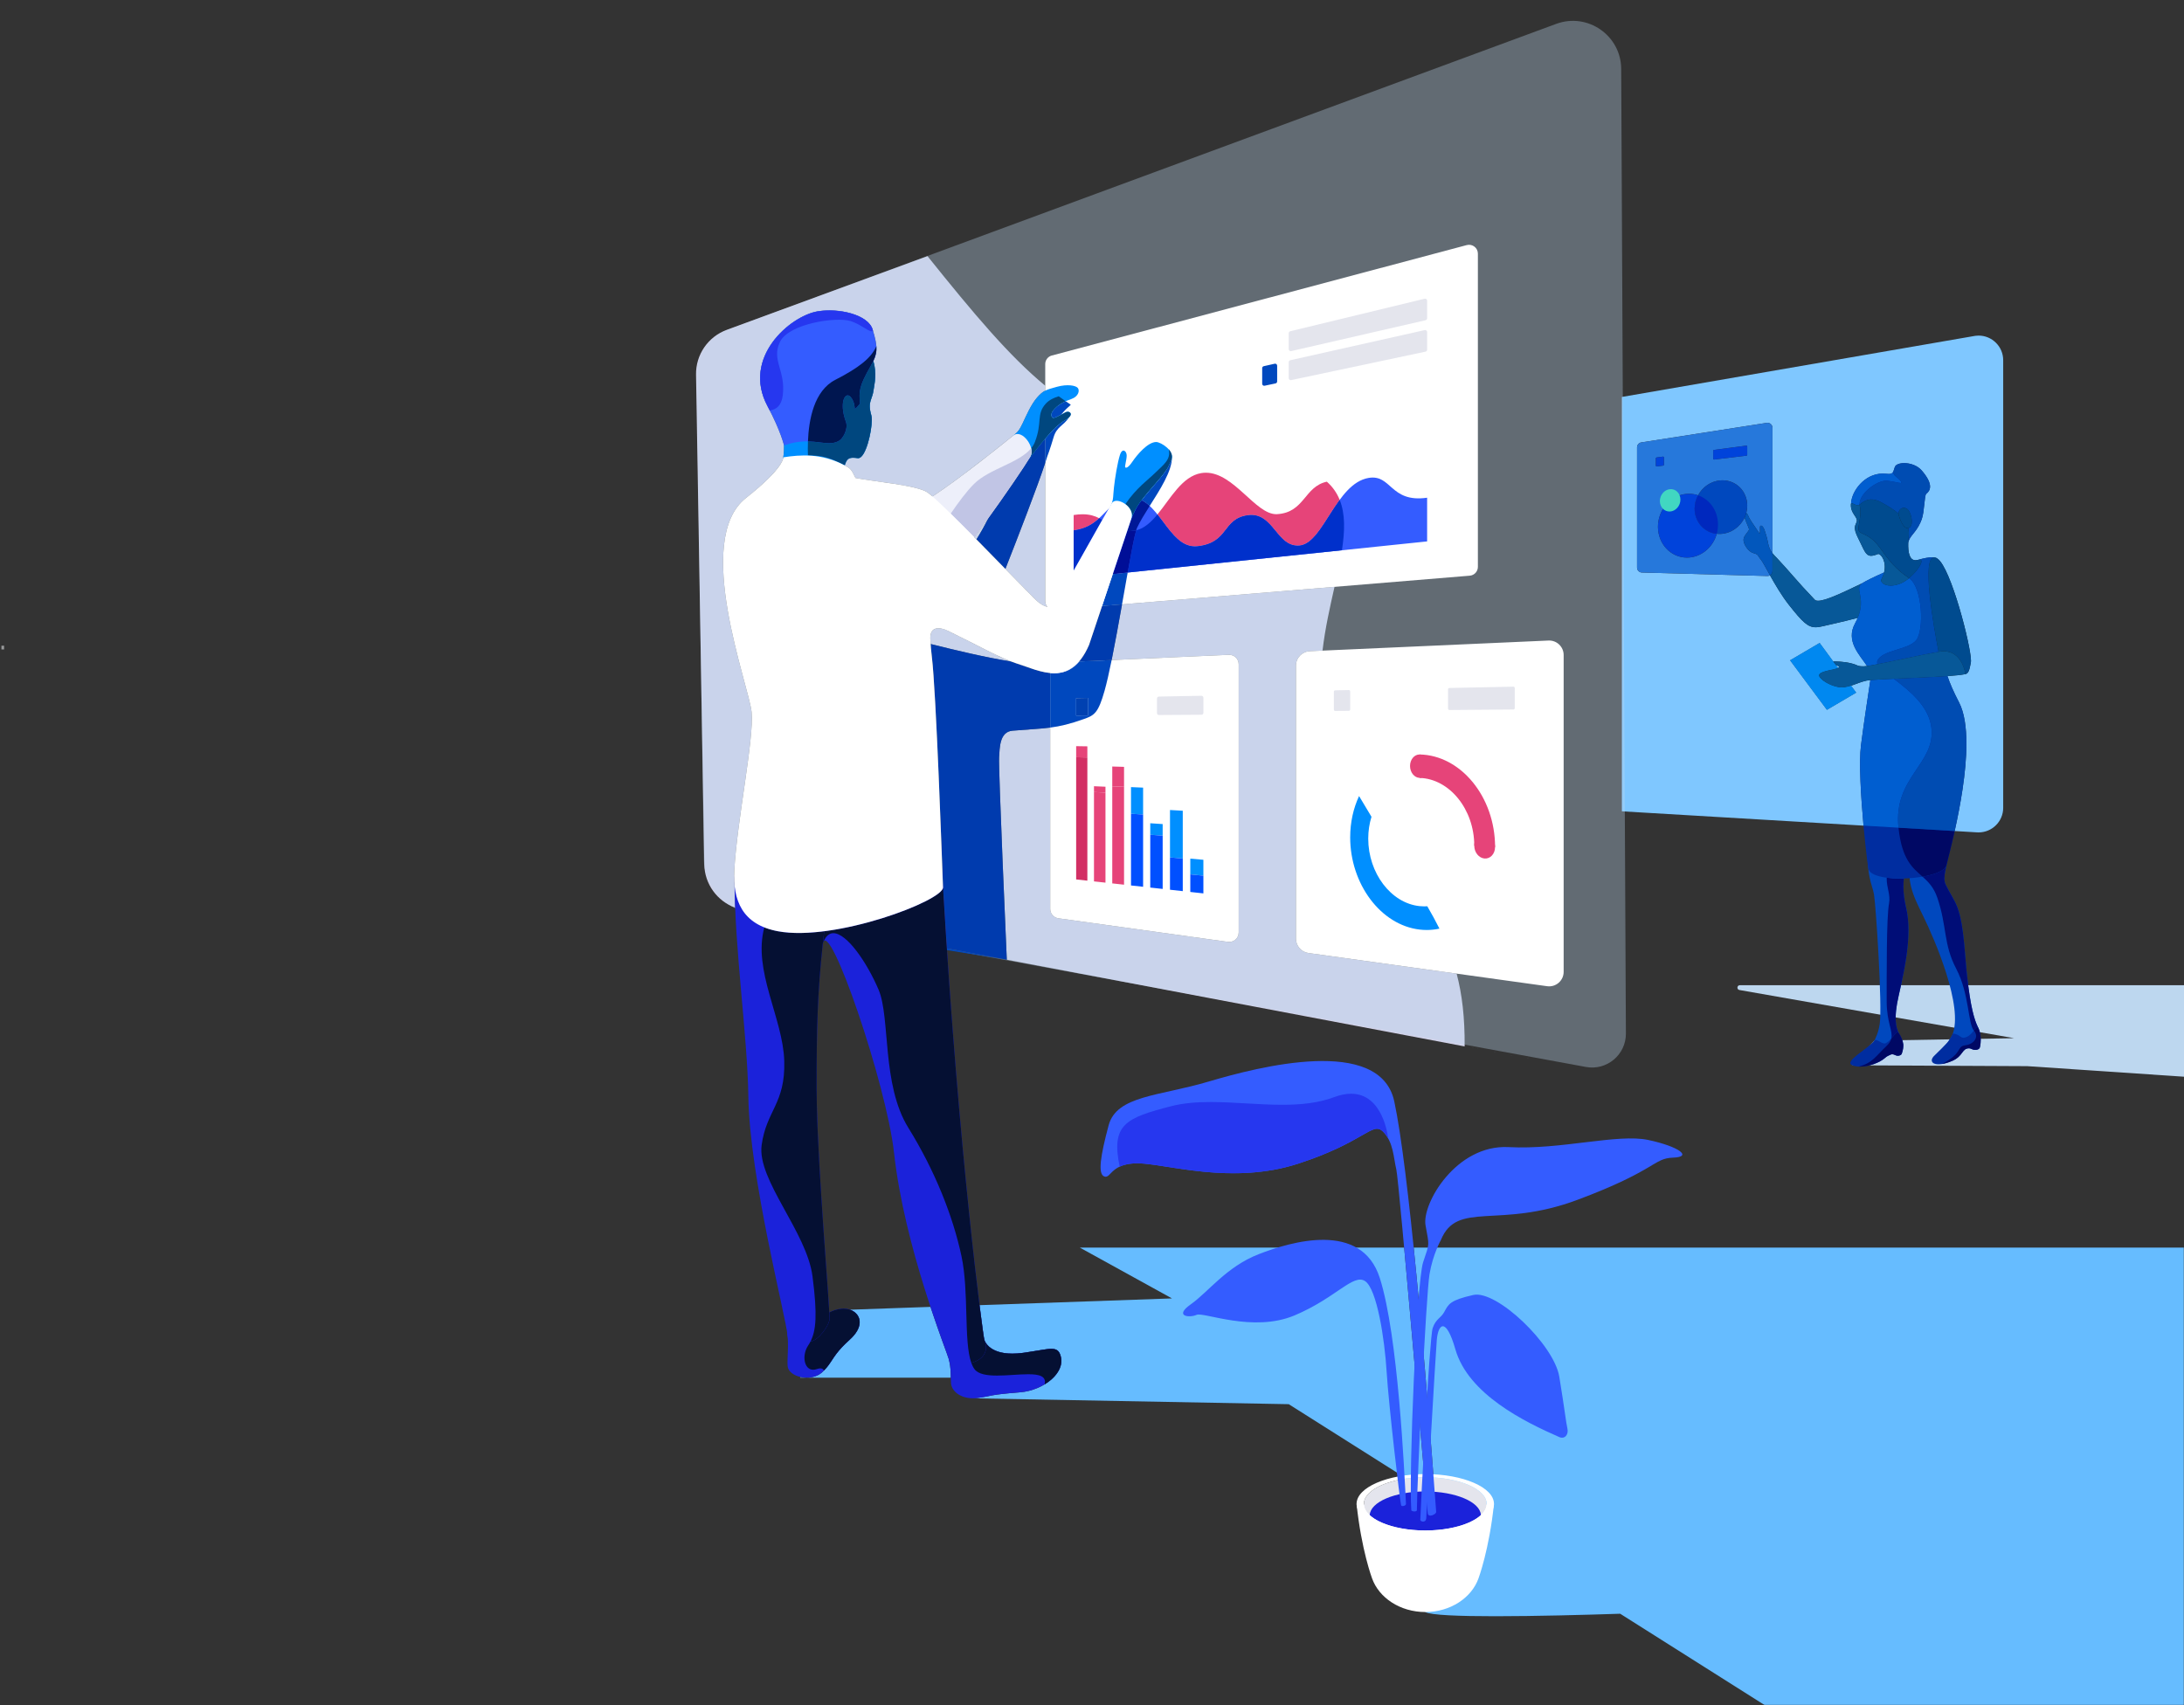 <?xml version="1.0" encoding="UTF-8"?> <svg xmlns="http://www.w3.org/2000/svg" width="904" height="706" viewBox="0 0 904 706" fill="none"><rect x="0" y="0" width="904" height="706" fill="#333333" stroke="none"/> <path fill-rule="evenodd" clip-rule="evenodd" d="M0.594 268.859H1.693V267.313H0.594V268.859Z" fill="#98999B"></path> <mask id="mask0" maskUnits="userSpaceOnUse" x="31" y="378" width="874" height="328"> <path d="M31.607 378.355H904.269V706H31.607V378.355Z" fill="white"></path> </mask> <g mask="url(#mask0)"> <path fill-rule="evenodd" clip-rule="evenodd" d="M904.269 706.043H730.687L670.627 668.062C655.948 668.545 635.576 669.093 618.92 669.093C604.092 669.093 592.207 668.659 589.953 667.358L590.358 628.418L606.388 627.444L593.998 619.603C591.524 586.35 588.404 548.379 585.155 516.483H904.269V706.043ZM590.11 617.151L533.434 581.31L402.556 578.872C402.612 578.872 402.667 578.872 402.723 578.872C403.358 578.872 404.017 578.829 404.698 578.737C410.995 577.891 408.526 577.493 422.402 576.37C431.763 575.616 441.723 568.202 438.781 560.633L438.78 560.631C438.776 560.623 438.773 560.616 438.771 560.607C438.77 560.605 438.769 560.604 438.769 560.602C438.766 560.594 438.763 560.588 438.76 560.581C438.759 560.579 438.759 560.577 438.758 560.575C438.754 560.565 438.751 560.557 438.747 560.548C438.741 560.533 438.735 560.518 438.729 560.503C438.088 558.948 437.011 558.409 435.168 558.409C435.166 558.409 435.165 558.409 435.162 558.409C435.049 558.409 434.931 558.411 434.812 558.414C434.707 558.418 434.599 558.423 434.489 558.429C434.303 558.441 434.11 558.455 433.909 558.474C433.884 558.476 433.859 558.479 433.833 558.481C433.817 558.483 433.801 558.484 433.785 558.486C433.77 558.487 433.756 558.489 433.74 558.49C433.638 558.5 433.535 558.512 433.429 558.524C431.246 558.774 428.286 559.387 424.271 559.953C424.22 559.961 424.168 559.968 424.117 559.975C424.087 559.98 424.057 559.984 424.028 559.987C423.998 559.992 423.967 559.996 423.937 560C423.915 560.004 423.892 560.007 423.87 560.009C423.799 560.019 423.729 560.029 423.659 560.039C423.63 560.042 423.602 560.046 423.573 560.05C423.546 560.053 423.519 560.057 423.492 560.061C423.402 560.073 423.313 560.085 423.224 560.096C421.681 560.293 420.287 560.381 419.027 560.381C414.108 560.381 411.239 559.044 409.587 557.665L409.585 557.664C409.579 557.659 409.574 557.654 409.568 557.649L409.565 557.647C409.559 557.642 409.553 557.637 409.548 557.632L409.546 557.631C409.533 557.62 409.521 557.61 409.509 557.599C409.506 557.596 409.503 557.594 409.5 557.592C409.497 557.589 409.494 557.586 409.491 557.584C409.488 557.581 409.484 557.578 409.482 557.575C409.479 557.573 409.476 557.571 409.473 557.568C409.469 557.566 409.466 557.562 409.462 557.559C409.461 557.558 409.459 557.556 409.457 557.554C409.452 557.551 409.449 557.547 409.445 557.543C409.443 557.542 409.441 557.541 409.441 557.541C408.393 556.624 407.871 555.707 407.631 555.167C407.576 555.007 407.516 554.845 407.451 554.68C407.313 554.336 406.576 549.35 405.444 540.316L485.103 537.522L446.957 516.483H581.21C584.174 548.954 588.304 596.885 590.11 617.151ZM393.558 570.334H331.163L331.367 570.057C332.187 570.235 333.053 570.334 333.925 570.334C336.278 570.334 338.682 569.631 340.398 568.017C344.216 564.406 344.248 562.259 348.49 557.74L348.492 557.738C348.499 557.73 348.506 557.723 348.513 557.716C348.52 557.708 348.526 557.701 348.533 557.694C348.534 557.693 348.536 557.692 348.537 557.691C349.384 556.791 350.398 555.798 351.641 554.681C357.262 549.629 356.525 545.229 353.59 543.105C353.069 542.727 352.476 542.421 351.839 542.196L385.147 541.028C389.111 552.991 392.353 561.256 392.747 562.731C393.497 565.657 393.527 568.237 393.558 570.334Z" fill="#66BCFF"></path> </g> <path fill-rule="evenodd" clip-rule="evenodd" d="M618.387 622.582L592.014 625.049V628.127C591.339 628.07 590.649 628.041 589.953 628.041C589.249 628.041 588.567 628.07 587.884 628.127V625.049L561.512 622.582C563.481 641.569 567.909 653.383 567.909 653.383C570.767 661.465 579.553 667.358 589.953 667.358C600.345 667.358 609.131 661.465 611.989 653.383C611.989 653.383 616.418 641.569 618.387 622.582Z" fill="white"></path> <path fill-rule="evenodd" clip-rule="evenodd" d="M615.345 622.582C615.345 628.667 603.978 633.6 589.953 633.6C575.921 633.6 564.555 628.667 564.555 622.582C564.555 616.497 575.921 611.557 589.953 611.557C603.978 611.557 615.345 616.497 615.345 622.582Z" fill="#E4E5ED"></path> <path fill-rule="evenodd" clip-rule="evenodd" d="M589.96 633.593C600.147 633.593 608.926 630.991 612.971 627.238C612.736 621.807 602.528 617.435 589.96 617.435C577.393 617.435 567.185 621.807 566.95 627.238C571.002 630.991 579.774 633.593 589.96 633.593Z" fill="#1B22DA"></path> <path fill-rule="evenodd" clip-rule="evenodd" d="M589.953 633.6C575.921 633.6 564.554 628.667 564.554 622.582C564.554 616.497 575.921 611.557 589.953 611.557C603.978 611.557 615.344 616.497 615.344 622.582C615.344 628.667 603.978 633.6 589.953 633.6ZM589.953 610.242C574.243 610.242 561.512 615.765 561.512 622.582C561.512 629.399 574.243 634.922 589.953 634.922C605.655 634.922 618.387 629.399 618.387 622.582C618.387 615.765 605.655 610.242 589.953 610.242Z" fill="white"></path> <path fill-rule="evenodd" clip-rule="evenodd" d="M596.394 513.382C603.14 496.885 620.214 508.956 652.956 496.709C685.697 484.462 684.262 479.526 692.507 479.244C700.753 478.963 694.988 474.651 682.264 471.933C669.547 469.215 646.203 476.056 624.458 474.885C602.713 473.714 588.468 498.365 590.06 507.269C591.652 516.173 591.78 514.308 589.058 522.556C586.342 530.804 583.101 610.306 584.16 625.184C584.195 625.759 586.463 626.008 586.47 625.184C586.563 613.362 590.294 535.88 591.695 527.538C593.102 519.196 596.394 513.382 596.394 513.382Z" fill="#345CFF"></path> <path fill-rule="evenodd" clip-rule="evenodd" d="M594.46 625.88C589.953 564.235 582.994 483.289 577.115 455.956C571.237 428.623 520.837 441.641 500.294 447.743C479.758 453.845 462.194 453.475 458.875 465.901C455.556 478.327 454.289 486.065 457.103 487.05C458.596 487.572 459.243 485.971 461.218 484.37C462.964 482.954 465.75 481.539 471.077 481.592C482.43 481.703 509.862 490.707 537.443 481.703C565.017 472.698 568.031 464.159 572.417 468.429C576.803 472.698 576.803 479.382 577.961 484.13C579.12 488.878 590.28 620.656 590.977 626.541C591.197 628.411 594.531 626.918 594.46 625.88Z" fill="#345CFF"></path> <path fill-rule="evenodd" clip-rule="evenodd" d="M645.421 594.93C631.069 588.639 607.76 577.223 602.408 558.593C598.462 544.839 595.256 548.229 594.723 554.657C594.119 561.964 590.565 624.473 590.359 628.418C590.245 630.671 587.864 629.932 587.885 629.193C587.999 624.459 591.695 553.692 593.01 549.816C594.318 545.94 596.415 545.71 597.815 543.11C599.6 539.82 600.19 538.285 609.815 536.099C619.44 533.912 643.217 556.563 645.421 569.936C647.618 583.308 648.193 588.852 648.776 591.369C649.366 593.913 647.66 595.911 645.421 594.93Z" fill="#345CFF"></path> <path fill-rule="evenodd" clip-rule="evenodd" d="M510.552 485.703C493.392 485.703 478.649 481.668 471.073 481.594C470.977 481.592 470.884 481.592 470.791 481.592C467.45 481.592 465.136 482.179 463.451 482.971C463.451 482.97 463.451 482.97 463.45 482.969C465.133 482.177 467.451 481.59 470.79 481.59C470.885 481.59 470.981 481.591 471.077 481.591C478.656 481.666 493.392 485.701 510.559 485.701C519.11 485.701 528.266 484.699 537.443 481.703C544.218 479.49 549.513 477.305 553.707 475.332C549.513 477.306 544.218 479.492 537.436 481.705C528.266 484.701 519.11 485.703 510.552 485.703ZM574.578 471.295C574.002 470.266 573.298 469.297 572.41 468.43C571.607 467.65 570.853 467.298 569.986 467.298C569.353 467.298 568.664 467.485 567.846 467.829C568.664 467.483 569.353 467.296 569.986 467.296C570.86 467.296 571.614 467.647 572.417 468.429C573.298 469.29 574.009 470.25 574.578 471.272C574.585 471.285 574.585 471.291 574.585 471.291L574.578 471.295Z" fill="#7F7F7F"></path> <path fill-rule="evenodd" clip-rule="evenodd" d="M510.559 485.701C493.392 485.701 478.656 481.666 471.077 481.592C470.981 481.591 470.885 481.59 470.79 481.59C467.451 481.59 465.133 482.177 463.45 482.969C459.811 465.492 465.978 462.816 484.684 457.966C489.809 456.636 495.382 456.222 501.168 456.222C505.967 456.222 510.921 456.508 515.89 456.793C520.859 457.079 525.842 457.364 530.718 457.364C538.303 457.364 545.618 456.673 552.172 454.217C554.823 453.22 557.169 452.788 559.245 452.788C572.538 452.788 574.514 470.605 574.578 471.272C574.009 470.25 573.298 469.29 572.417 468.429C571.613 467.647 570.86 467.296 569.986 467.296C569.353 467.296 568.663 467.483 567.846 467.829C565.173 468.965 561.185 471.812 553.707 475.332C549.513 477.305 544.217 479.49 537.443 481.703C528.266 484.699 519.11 485.701 510.559 485.701Z" fill="#2637EF"></path> <path fill-rule="evenodd" clip-rule="evenodd" d="M581.963 622.582C581.281 609.19 578.701 552.736 571.116 529.041C563.538 505.347 534.393 513.995 521.001 519.208C507.616 524.421 500.152 534.847 492.923 539.941C485.7 545.035 492.453 545.628 495.297 544.325C498.14 543.022 518.67 551.788 535.829 544.561C552.989 537.335 560.176 527.079 565.052 530.37C569.936 533.662 573.135 554.334 573.959 567.932C574.791 581.523 579.44 621.359 579.945 623.165C580.122 623.797 582.006 623.421 581.963 622.582Z" fill="#345CFF"></path> <path fill-rule="evenodd" clip-rule="evenodd" d="M720.153 407.864H904.27V445.76L839.113 441.369L766.713 441.02L775.827 430.81L833.697 429.798L720.011 409.853C718.781 409.681 718.909 407.864 720.153 407.864Z" fill="#BDD7EF"></path> <path fill-rule="evenodd" clip-rule="evenodd" d="M773.06 345.618C772.399 363.8 774.873 365.54 775.683 370.29C776.494 375.039 779.159 416.505 778.057 423.861C776.963 431.216 773.451 432.706 775.633 434.228C779.785 437.114 787.497 430.688 785.877 427.561C785.727 427.277 785.592 426.98 785.479 426.671C784.299 423.592 784.548 419.403 785.209 415.563C786.403 408.611 792.246 389.401 788.948 375.618C785.649 361.835 790.867 355.579 790.867 355.579L773.06 345.618Z" fill="#0048BE"></path> <path fill-rule="evenodd" clip-rule="evenodd" d="M775.826 430.81C776.267 430.207 777.163 430.735 778.115 431.263C778.968 431.735 779.871 432.206 780.539 431.874C783.184 430.553 785.025 426.297 785.878 427.561C786.859 429.028 787.655 430.855 787.769 432.206L787.79 432.192C787.961 434.132 787.349 435.609 787.179 436.217C787.008 436.826 785.679 437.403 784.541 436.826C783.603 436.347 783.07 436.394 782.58 436.582C781.734 436.937 780.937 437.331 780.347 437.869C777.333 440.59 770.538 442.583 766.713 441.02C762.896 439.456 773.452 434.091 775.826 430.81Z" fill="#002DA0"></path> <path fill-rule="evenodd" clip-rule="evenodd" d="M796.014 379.179C791.386 369.796 789.055 364.787 790.867 353.726L806.812 349.778C806.812 349.778 806.734 352.395 805.731 358.011C805.376 360.029 804.146 363.701 805.333 366.169C809.293 374.396 811.738 373.904 813.33 394.382C815.868 427.024 819.522 423.679 819.515 428.389L819.522 428.379C819.458 430.619 819.259 431.64 818.655 433.026C818.463 433.468 817.809 434.061 816.622 434.095C815.889 434.115 814.24 433.194 813.586 432.714C811.297 434.555 811.276 436.861 809.115 437.418C804.367 438.643 801.21 439.145 801.651 437.845C802.099 436.544 804.395 433.277 805.554 432.196C806.563 431.258 807.814 429.009 808.02 428.585L808.07 428.48C813.003 417.034 800.649 388.561 796.014 379.179Z" fill="#0048BE"></path> <path fill-rule="evenodd" clip-rule="evenodd" d="M805.554 432.197C806.564 431.258 807.815 429.01 808.021 428.586L808.071 428.482C808.135 428.277 808.192 428.077 808.256 427.877V427.878C811.817 428.174 811.348 430.504 814.092 429.268C816.828 428.033 817.639 424.635 818.79 425.416C819.245 426.408 820.447 429.183 819.522 433.529C819.323 434.494 817.944 434.847 816.8 434.538C816.018 434.326 815.748 433.97 814.937 433.987C811.995 434.05 812.62 437.252 808.021 439.209C800.834 442.268 797.664 439.737 800.813 436.877C801.829 435.954 804.396 433.278 805.554 432.197Z" fill="#002DA0"></path> <path fill-rule="evenodd" clip-rule="evenodd" d="M770.822 241.448C760.756 246.293 752.852 250.029 751.153 248.264C743.475 240.256 741.194 237.06 735.386 230.887C734.426 229.869 732.422 228.264 731.853 224.871C731.533 222.97 730.737 220.362 730.353 219.345C729.479 217.052 728.455 217.374 728.484 218.283C728.519 219.595 728.477 221.122 728.278 220.832C725.207 216.363 724.02 214.615 723.629 213.498C723.003 211.725 721.667 212.067 721.915 213.498C722.164 214.929 723.685 218.071 723.934 218.973C724.183 219.875 721.688 221.572 721.659 223.438C721.631 225.304 723.621 228.431 725.804 228.991C727.979 229.551 727.46 230.072 728.839 231.661C730.218 233.251 734.952 243.405 740.397 250.326C747.605 259.487 749.283 260.482 754.522 259.235C760.977 257.695 784.939 252.864 794.593 245.585C804.246 238.306 770.822 241.448 770.822 241.448Z" fill="#0E2130"></path> <path fill-rule="evenodd" clip-rule="evenodd" d="M786.865 407.864C788.266 401.506 789.95 393.07 789.943 385.078C789.95 393.07 788.266 401.506 786.865 407.864ZM788.948 375.618C788.941 375.59 788.934 375.562 788.927 375.534C788.934 375.563 788.941 375.59 788.948 375.618ZM788.102 370.94C787.761 368.116 787.804 365.702 788.045 363.681C787.804 365.7 787.761 368.114 788.102 370.94Z" fill="#002DA0"></path> <path fill-rule="evenodd" clip-rule="evenodd" d="M784.654 421.194C784.669 419.345 784.889 417.413 785.209 415.563C785.522 413.736 786.154 411.063 786.865 407.864C786.154 411.063 785.522 413.736 785.209 415.563C784.889 417.413 784.669 419.345 784.654 421.194Z" fill="#002696"></path> <path fill-rule="evenodd" clip-rule="evenodd" d="M782.856 429.95C783.581 426.8 780.923 423.171 780.937 414.557C780.951 403.206 780.809 379.924 781.911 374.017C782.601 370.319 780.859 367.62 780.937 363.362C782.664 363.591 784.584 363.701 786.553 363.701C787.05 363.701 787.548 363.694 788.046 363.681C787.804 365.702 787.761 368.116 788.102 370.94C788.102 370.951 788.102 370.961 788.102 370.972C788.102 370.986 788.11 370.998 788.11 371.011C788.11 371.034 788.117 371.057 788.117 371.08C788.266 372.301 788.493 373.599 788.799 374.974C788.799 374.976 788.799 374.978 788.799 374.979C788.806 375.002 788.813 375.025 788.813 375.048C788.813 375.053 788.82 375.059 788.82 375.064C788.82 375.085 788.828 375.106 788.835 375.127C788.835 375.133 788.835 375.141 788.835 375.148C788.842 375.167 788.849 375.187 788.849 375.207C788.856 375.215 788.856 375.224 788.856 375.232C788.863 375.251 788.863 375.27 788.87 375.288C788.87 375.297 788.877 375.308 788.877 375.317C788.884 375.334 788.884 375.352 788.891 375.369C788.891 375.381 788.891 375.391 788.899 375.403C788.899 375.42 788.906 375.435 788.906 375.452C788.913 375.466 788.913 375.48 788.92 375.494C788.92 375.507 788.927 375.522 788.927 375.534C788.934 375.562 788.941 375.59 788.948 375.618C789.659 378.58 789.944 381.791 789.944 385.078C789.951 393.07 788.266 401.506 786.866 407.864C786.155 411.063 785.522 413.736 785.209 415.563C784.889 417.413 784.669 419.345 784.655 421.194C784.655 421.248 784.655 421.303 784.655 421.358C784.655 423.286 784.882 425.12 785.479 426.671C785.593 426.98 785.728 427.277 785.877 427.561C785.771 427.401 785.643 427.329 785.508 427.329C784.904 427.329 784.008 428.668 782.856 429.95Z" fill="#000D77"></path> <path fill-rule="evenodd" clip-rule="evenodd" d="M769.947 441.564C769.741 441.564 769.542 441.559 769.343 441.549C775.143 440.034 776.352 437.279 780.937 432.951C782.046 431.902 782.621 430.951 782.856 429.95C784.008 428.668 784.903 427.329 785.508 427.329C785.643 427.329 785.77 427.401 785.877 427.561C786.858 429.028 787.654 430.855 787.768 432.206L787.789 432.192C787.811 432.427 787.818 432.655 787.818 432.876C787.818 434.477 787.327 435.683 787.178 436.217C787.057 436.648 786.353 437.064 785.55 437.064C785.223 437.064 784.875 436.994 784.541 436.826C784 436.549 783.588 436.448 783.247 436.448C782.998 436.448 782.785 436.502 782.579 436.582C781.733 436.937 780.937 437.331 780.347 437.869C778.065 439.927 773.629 441.564 769.947 441.564Z" fill="#000864"></path> <path fill-rule="evenodd" clip-rule="evenodd" d="M801.942 231.259C800.89 230.27 797.77 230.677 793.867 231.774C785.429 234.149 773.352 239.758 770.821 241.448C767.111 243.919 773.444 247.934 767.885 257.973C762.327 268.011 775.143 274.807 774.376 280.212C773.601 285.618 771.745 297.2 770.295 308.55C768.838 319.902 772.065 351.103 773.316 359.488C774.304 366.163 804.608 364.334 805.731 358.011C806.321 354.712 819.841 307.994 810.87 290.735C806.044 281.446 804.508 275.995 804.324 270.117C803.847 255.311 811.098 239.903 801.942 231.259Z" fill="#002DA0"></path> <path fill-rule="evenodd" clip-rule="evenodd" d="M789.773 225.473C789.88 221.73 793.249 220.992 795.439 214.982C796.59 211.829 796.512 205.059 797.315 204.442C799.626 202.657 799.689 199.692 795.439 194.77C792.14 190.946 785.181 191.049 784.335 193.279C783.525 195.414 783.816 196.511 780.774 196.14C768.917 194.699 761.467 211.364 769.571 213.678C775.521 215.376 789.773 225.473 789.773 225.473Z" fill="#002DA0"></path> <path fill-rule="evenodd" clip-rule="evenodd" d="M778.804 239.658C782.046 233.635 778.548 228.862 777.276 229.382C772.279 231.429 772.3 229.007 769.215 222.982C766.684 218.047 768.106 217.613 768.547 215.817C768.995 214.022 765.952 212.619 766.116 208.836C766.144 208.006 766.763 208.372 767.545 208.738C768.255 209.071 769.094 209.405 769.748 208.836C772.528 206.411 775.236 206.083 778.662 207.917C786.915 212.326 790.668 216.274 790.05 222.066C789.432 227.858 789.993 232.878 793.867 231.774C798.211 230.538 792.211 239.132 786.958 241.448C781.712 243.765 777.774 241.569 778.804 239.658Z" fill="#0E2130"></path> <path fill-rule="evenodd" clip-rule="evenodd" d="M768.298 286.739L753.186 266.179L740.959 273.36L756.2 293.848L768.298 286.739Z" fill="#0081E0"></path> <path fill-rule="evenodd" clip-rule="evenodd" d="M801.943 231.259C807.729 235.09 816.479 270.04 815.79 274.132C815.093 278.225 814.553 279.306 812.619 279.075C810.693 278.843 803.35 274.606 803.35 274.606C803.35 274.606 792.829 225.23 801.943 231.259Z" fill="#0E2130"></path> <path fill-rule="evenodd" clip-rule="evenodd" d="M786.034 213.61C784.954 210.753 788.366 208.836 790.086 211.391C791.458 213.434 792.098 217.957 790.072 218.602C787.648 219.375 786.034 213.61 786.034 213.61Z" fill="#0E2130"></path> <path fill-rule="evenodd" clip-rule="evenodd" d="M814.666 407.864C814.204 404.228 813.749 399.801 813.33 394.382C813.749 399.801 814.204 404.228 814.666 407.864Z" fill="#002DA0"></path> <path fill-rule="evenodd" clip-rule="evenodd" d="M807.978 439.226C807.992 439.221 808.006 439.215 808.02 439.209C812.619 437.252 811.994 434.05 814.937 433.987C814.951 433.987 814.972 433.987 814.994 433.987C815.754 433.987 816.039 434.331 816.799 434.538C816.039 434.331 815.754 433.987 814.994 433.987C814.972 433.987 814.951 433.987 814.937 433.987C811.994 434.05 812.619 437.252 808.02 439.209C808.006 439.215 807.992 439.221 807.978 439.226ZM817.631 434.647C817.382 434.647 817.133 434.619 816.892 434.561C817.133 434.619 817.382 434.647 817.631 434.647C818.527 434.647 819.365 434.267 819.522 433.529C819.657 432.918 819.742 432.339 819.799 431.792C819.742 432.338 819.657 432.918 819.522 433.529C819.365 434.267 818.527 434.647 817.631 434.647ZM818.903 425.666C818.015 423.66 816.287 420.633 814.667 407.864C816.287 420.633 818.015 423.66 818.903 425.666Z" fill="#002696"></path> <path fill-rule="evenodd" clip-rule="evenodd" d="M819.309 426.747C819.124 426.153 818.925 425.707 818.79 425.416C818.676 425.337 818.562 425.301 818.449 425.301C818.001 425.301 817.574 425.879 817.013 426.617C814.532 423.695 815.164 411.458 809.734 401.082C804.303 390.707 805.98 383.63 801.907 371.682C800.414 367.296 798.147 365.052 795.772 362.928C801.075 362.009 805.326 360.306 805.731 358.011C805.49 359.398 804.829 361.567 804.829 363.59C804.829 364.509 804.964 365.398 805.333 366.169C809.293 374.395 811.738 373.904 813.33 394.382C813.75 399.801 814.205 404.228 814.667 407.864C816.288 420.633 818.015 423.66 818.904 425.666C819.074 426.044 819.209 426.384 819.309 426.747Z" fill="#000D77"></path> <path fill-rule="evenodd" clip-rule="evenodd" d="M803.776 440.48C805.155 439.768 806.826 438.796 808.297 437.607C811.553 434.982 810.537 433.051 813.586 432.714C816.636 432.375 819.493 429.537 817.012 426.617C817.574 425.879 818 425.301 818.448 425.301C818.562 425.301 818.676 425.337 818.789 425.416C818.925 425.707 819.124 426.153 819.308 426.747C819.323 426.801 819.337 426.857 819.351 426.912C819.699 428.038 819.991 429.642 819.806 431.712C819.806 431.719 819.799 431.726 819.799 431.734C819.799 431.738 819.799 431.743 819.799 431.747C819.799 431.761 819.799 431.775 819.799 431.788C819.799 431.789 819.799 431.79 819.799 431.792C819.742 432.339 819.657 432.918 819.522 433.529C819.365 434.267 818.526 434.647 817.631 434.647C817.382 434.647 817.133 434.619 816.891 434.561C816.863 434.554 816.828 434.546 816.799 434.538C816.038 434.331 815.754 433.987 814.994 433.987C814.972 433.987 814.951 433.987 814.937 433.987C811.994 434.05 812.619 437.252 808.02 439.209C808.006 439.215 807.992 439.221 807.978 439.226C806.364 439.912 804.956 440.302 803.776 440.48Z" fill="#000864"></path> <path fill-rule="evenodd" clip-rule="evenodd" d="M795.773 362.928C791.671 359.267 787.236 355.963 785.828 342.656L809.08 344.034C807.417 351.52 805.924 356.962 805.732 358.011C805.327 360.306 801.076 362.009 795.773 362.928Z" fill="#000864"></path> <path fill-rule="evenodd" clip-rule="evenodd" d="M813.537 279.062C807.53 280.461 776.239 280.991 772.67 281.749C769.095 282.508 767.24 283.87 763.529 284.504C759.825 285.139 754.437 282.267 753.186 280.297C751.928 278.328 755.802 277.799 759.278 276.988C762.754 276.178 760.906 275.698 759.918 275.344L758.802 273.825C758.802 273.825 762.79 273.747 766.116 274.577C769.45 275.406 768.377 275.817 771.37 275.848C774.369 275.88 792.972 271.391 802.874 269.761C812.101 268.244 813.537 279.062 813.537 279.062Z" fill="#0E2130"></path> <path fill-rule="evenodd" clip-rule="evenodd" d="M818.982 344.602C818.783 344.602 818.577 344.597 818.37 344.585L809.08 344.034C811.347 333.817 813.935 319.79 813.935 307.903C813.935 301.109 813.096 295.016 810.871 290.735C810.85 290.699 810.835 290.663 810.814 290.628C810.814 290.625 810.814 290.622 810.807 290.619C810.8 290.605 810.793 290.59 810.786 290.577C810.786 290.569 810.778 290.561 810.778 290.554C810.771 290.545 810.764 290.537 810.764 290.528C810.757 290.517 810.75 290.505 810.743 290.493C810.743 290.489 810.743 290.484 810.736 290.48C810.729 290.465 810.722 290.45 810.715 290.435C810.715 290.434 810.715 290.434 810.715 290.434C808.568 286.279 807.096 282.9 806.101 279.897C809.264 279.671 811.831 279.415 813.266 279.121C813.274 279.119 813.288 279.116 813.302 279.114V279.113C813.309 279.112 813.316 279.111 813.323 279.11C813.345 279.105 813.366 279.1 813.394 279.095V279.094C813.402 279.092 813.416 279.089 813.43 279.086C813.437 279.085 813.444 279.084 813.444 279.082H813.451C813.451 279.081 813.458 279.08 813.465 279.079V279.078C813.473 279.077 813.48 279.076 813.48 279.074C813.487 279.074 813.487 279.074 813.487 279.074C813.487 279.073 813.494 279.071 813.501 279.071C813.501 279.07 813.501 279.07 813.501 279.07C813.508 279.069 813.515 279.068 813.515 279.066C813.515 279.066 813.522 279.066 813.522 279.066V279.065C814.738 278.833 815.207 277.523 815.776 274.211V274.211C815.776 274.198 815.776 274.186 815.783 274.173C815.783 274.159 815.783 274.146 815.79 274.132C815.811 273.977 815.825 273.776 815.825 273.534C815.818 267.423 807.509 234.944 801.943 231.259C801.722 231.049 801.402 230.901 801.004 230.811C800.905 230.785 800.812 230.767 800.72 230.757C800.45 230.717 800.151 230.697 799.817 230.697C798.324 230.697 796.256 231.105 793.903 231.766C793.889 231.769 793.882 231.772 793.867 231.774C793.86 231.777 793.853 231.779 793.846 231.781C793.775 231.801 793.704 231.818 793.633 231.835C793.633 231.836 793.633 231.836 793.626 231.836C793.626 231.837 793.619 231.838 793.619 231.838C793.348 231.898 793.1 231.927 792.865 231.927C790.406 231.927 789.709 228.74 789.858 224.653C790.363 221.848 792.922 220.719 794.905 216.302C794.905 216.299 794.905 216.297 794.905 216.294C794.912 216.289 794.912 216.282 794.919 216.276C794.919 216.271 794.919 216.267 794.919 216.263C794.927 216.259 794.927 216.256 794.927 216.252C795.104 215.856 795.275 215.434 795.438 214.982C796.59 211.829 796.512 205.059 797.315 204.442C798.31 203.675 798.886 202.69 798.886 201.425C798.886 199.748 797.862 197.578 795.438 194.77C795.431 194.759 795.424 194.749 795.41 194.739C793.576 192.634 790.626 191.732 788.223 191.724C788.209 191.724 788.202 191.724 788.195 191.724C788.188 191.724 788.188 191.724 788.188 191.724C786.283 191.725 784.726 192.289 784.342 193.262C784.342 193.268 784.335 193.273 784.335 193.279C784.299 193.369 784.271 193.457 784.235 193.543C784.079 193.993 783.965 194.39 783.844 194.733V194.734C783.517 195.686 783.169 196.211 781.79 196.211C781.499 196.211 781.165 196.188 780.774 196.14C780.283 196.081 779.8 196.052 779.323 196.052C771.817 196.052 766.386 203.242 766.18 208.506C766.144 208.584 766.116 208.692 766.116 208.836C765.952 212.619 768.995 214.022 768.547 215.817C768.106 217.613 766.685 218.047 769.215 222.982C771.575 227.595 772.115 230.096 774.483 230.096C775.208 230.096 776.103 229.862 777.276 229.382C777.34 229.357 777.404 229.344 777.482 229.344C778.655 229.344 780.958 232.573 779.857 236.989C775.584 238.855 772.059 240.621 770.822 241.448C762.491 245.458 755.638 248.708 752.56 248.708C751.92 248.708 751.444 248.567 751.152 248.264C743.475 240.256 741.194 237.06 735.386 230.887C734.945 230.424 734.291 229.839 733.658 229.02V177.095C733.658 175.939 732.72 175.033 731.604 175.033C731.498 175.033 731.391 175.041 731.277 175.058L679.35 183.152C678.347 183.309 677.608 184.174 677.608 185.19V234.953C677.608 236.07 678.497 236.983 679.613 237.014L731.54 238.456C731.562 238.456 731.576 238.456 731.597 238.456C731.974 238.456 732.329 238.355 732.635 238.176C734.739 241.936 737.469 246.6 740.397 250.326C746.041 257.505 748.295 259.67 751.529 259.67C752.425 259.67 753.392 259.505 754.522 259.234C757.152 258.608 762.675 257.436 768.959 255.776C768.668 256.474 768.312 257.206 767.886 257.973C763.763 265.42 769.755 271.084 772.805 275.718C772.194 275.802 771.717 275.849 771.405 275.849C771.39 275.849 771.383 275.849 771.369 275.848C768.376 275.817 769.45 275.406 766.116 274.577C763.315 273.879 760.052 273.823 759.086 273.823C758.908 273.823 758.808 273.825 758.801 273.825L753.185 266.179L740.959 273.36L756.199 293.849L768.298 286.739L766.187 283.863C768.355 283.183 770.054 282.305 772.67 281.749C772.976 281.684 773.487 281.62 774.177 281.557C773.317 287.387 771.639 298.067 770.296 308.55C769.407 315.475 770.26 329.786 771.348 341.797L671.324 335.87V164.33L817.652 139.019C818.1 138.96 818.548 138.932 818.989 138.932C824.519 138.932 829.161 143.424 829.161 149.119V334.417C829.161 340.073 824.562 344.603 818.982 344.602Z" fill="#7FC7FF"></path> <path fill-rule="evenodd" clip-rule="evenodd" d="M751.529 259.67C748.295 259.67 746.041 257.505 740.397 250.326C737.468 246.6 734.739 241.936 732.635 238.176C733.246 237.819 733.658 237.157 733.658 236.395V229.02C734.291 229.839 734.945 230.424 735.386 230.887C741.193 237.06 743.475 240.256 751.152 248.264C751.444 248.568 751.92 248.708 752.56 248.708C755.638 248.708 762.49 245.458 770.822 241.448C767.395 243.73 772.535 247.33 768.959 255.776C762.675 257.436 757.152 258.608 754.522 259.235C753.391 259.505 752.425 259.67 751.529 259.67Z" fill="#075898"></path> <path fill-rule="evenodd" clip-rule="evenodd" d="M760.791 276.532L759.917 275.344C760.706 275.626 762.035 275.987 760.791 276.532Z" fill="#7FC7FF"></path> <path fill-rule="evenodd" clip-rule="evenodd" d="M785.827 342.655L771.347 341.797C770.26 329.786 769.407 315.475 770.295 308.55C771.639 298.067 773.316 287.387 774.176 281.557C776.202 281.372 779.728 281.195 783.88 281.01C790.043 285.687 798.281 292.108 799.419 301.083C801.345 316.295 783.602 321.632 785.827 342.656V342.655ZM813.934 307.903C813.934 301.109 813.095 295.016 810.87 290.735C810.849 290.699 810.835 290.663 810.814 290.628C810.835 290.663 810.849 290.699 810.87 290.735C813.095 295.016 813.934 301.109 813.934 307.903ZM772.805 275.718C769.755 271.084 763.763 265.42 767.885 257.973C768.312 257.206 768.667 256.474 768.959 255.776C772.534 247.33 767.395 243.73 770.821 241.448C772.058 240.621 775.584 238.855 779.856 236.989C779.643 237.839 779.302 238.734 778.804 239.658C778.093 240.983 779.764 242.444 782.607 242.444C783.865 242.444 785.351 242.158 786.958 241.448C788.045 240.969 789.161 240.224 790.213 239.351C795.786 243.092 796.483 260.928 793.163 265.02C789.844 269.113 779.032 269.036 777.098 273.515C776.913 273.956 776.956 274.43 777.19 274.941C775.399 275.293 773.892 275.566 772.805 275.718ZM793.903 231.766C796.255 231.105 798.324 230.697 799.817 230.697C800.151 230.697 800.449 230.717 800.72 230.757C800.698 230.755 800.677 230.754 800.656 230.752C800.4 230.717 800.115 230.7 799.81 230.7C798.317 230.7 796.248 231.106 793.903 231.766ZM801.942 231.259C801.786 231.113 801.573 231.008 801.324 230.923C801.217 230.876 801.111 230.839 801.004 230.811C801.402 230.902 801.722 231.049 801.942 231.259Z" fill="#005ED0"></path> <path fill-rule="evenodd" clip-rule="evenodd" d="M794.926 216.252C795.104 215.856 795.275 215.434 795.438 214.982C795.275 215.434 795.104 215.856 794.926 216.252ZM768.909 209.143C768.454 209.143 767.971 208.941 767.545 208.738C767.111 208.535 766.734 208.333 766.471 208.333C766.343 208.333 766.244 208.383 766.18 208.506C766.386 203.242 771.817 196.052 779.323 196.052C779.8 196.052 780.283 196.081 780.773 196.14C781.164 196.188 781.498 196.211 781.79 196.211C783.169 196.211 783.517 195.686 783.844 194.734L783.858 194.751C783.162 197.028 785.252 197.2 786.624 199.026C787.136 199.713 787.107 199.947 786.638 199.947C785.863 199.947 783.887 199.307 781.193 199.026C781.044 199.01 780.894 199.002 780.738 199.002C776.53 199.002 769.485 204.516 769.72 208.86C769.471 209.065 769.194 209.143 768.909 209.143ZM798.886 201.425C798.886 199.748 797.862 197.578 795.438 194.77C795.431 194.759 795.424 194.749 795.41 194.739C795.424 194.749 795.431 194.759 795.438 194.77C797.862 197.578 798.886 199.748 798.886 201.425ZM784.235 193.543C784.271 193.457 784.299 193.369 784.335 193.279C784.299 193.369 784.271 193.457 784.235 193.543ZM784.342 193.262C784.726 192.289 786.282 191.725 788.188 191.724C786.282 191.726 784.726 192.289 784.342 193.262Z" fill="#005ED0"></path> <path fill-rule="evenodd" clip-rule="evenodd" d="M782.607 242.444C779.764 242.444 778.094 240.983 778.804 239.658C779.302 238.733 779.643 237.839 779.856 236.989C780.958 232.573 778.655 229.344 777.482 229.344C777.404 229.344 777.34 229.357 777.276 229.382C776.103 229.862 775.208 230.096 774.482 230.096C772.115 230.096 771.575 227.595 769.215 222.982C766.684 218.047 768.106 217.613 768.547 215.817C768.995 214.022 765.952 212.619 766.116 208.836C766.116 208.692 766.144 208.584 766.18 208.506C766.244 208.382 766.343 208.333 766.471 208.333C766.734 208.333 767.111 208.535 767.545 208.738C767.971 208.94 768.454 209.143 768.909 209.143C769.194 209.143 769.471 209.065 769.72 208.859C769.727 209.07 769.755 209.277 769.805 209.48C770.843 214.055 768.291 219.036 769.713 220.194C771.134 221.353 774.34 221.507 778.136 226.797C781.925 232.086 784.633 235.612 790.214 239.351C789.161 240.223 788.045 240.969 786.958 241.448C785.351 242.158 783.866 242.444 782.607 242.444ZM793.633 231.835C793.704 231.818 793.775 231.801 793.846 231.781C793.846 231.78 793.846 231.78 793.853 231.78C793.775 231.8 793.704 231.818 793.633 231.835Z" fill="#075898"></path> <path fill-rule="evenodd" clip-rule="evenodd" d="M756.2 293.848L740.959 273.36L753.186 266.179L758.801 273.825L759.917 275.344L760.792 276.532C760.472 276.672 759.988 276.823 759.278 276.988C755.802 277.799 751.927 278.328 753.186 280.297C754.316 282.077 758.823 284.595 762.419 284.594C762.803 284.594 763.173 284.566 763.528 284.504C764.524 284.334 765.384 284.112 766.187 283.862L768.298 286.739L756.2 293.848Z" fill="#0088F0"></path> <path fill-rule="evenodd" clip-rule="evenodd" d="M813.523 279.065C813.53 279.064 813.53 279.063 813.537 279.062V279.061C814.738 278.819 815.214 277.509 815.776 274.211C815.207 277.523 814.738 278.833 813.523 279.065ZM801.324 230.923C801.296 230.912 801.268 230.902 801.239 230.892C801.061 230.825 800.891 230.782 800.734 230.764C800.713 230.759 800.685 230.756 800.656 230.752C800.678 230.754 800.699 230.755 800.72 230.757C800.813 230.767 800.905 230.785 801.005 230.811C801.111 230.839 801.218 230.876 801.324 230.923Z" fill="#075898"></path> <path fill-rule="evenodd" clip-rule="evenodd" d="M810.715 290.434C808.568 286.281 807.09 282.899 806.094 279.897C806.101 279.897 806.101 279.897 806.101 279.897C807.097 282.9 808.568 286.279 810.715 290.434ZM813.324 279.11C813.345 279.105 813.366 279.1 813.395 279.095C813.366 279.1 813.345 279.105 813.324 279.11ZM792.865 231.927C790.399 231.927 789.702 228.731 789.859 224.633C790.363 221.84 792.929 220.711 794.906 216.302C792.922 220.719 790.363 221.848 789.859 224.653C789.709 228.74 790.406 231.927 792.865 231.927C793.1 231.927 793.349 231.898 793.619 231.838C793.349 231.899 793.1 231.927 792.865 231.927ZM795.41 194.739C793.576 192.635 790.626 191.732 788.224 191.724C790.626 191.732 793.576 192.634 795.41 194.739ZM783.845 194.734V194.733C783.966 194.39 784.079 193.993 784.236 193.543C784.079 193.992 783.966 194.391 783.845 194.734Z" fill="#005ED0"></path> <path fill-rule="evenodd" clip-rule="evenodd" d="M809.08 344.034L785.828 342.655C783.603 321.632 801.346 316.295 799.419 301.083C798.282 292.108 790.043 285.687 783.88 281.01C790.903 280.696 799.725 280.354 806.094 279.897C807.089 282.899 808.568 286.281 810.715 290.434C810.715 290.434 810.715 290.434 810.715 290.435C810.722 290.45 810.729 290.465 810.736 290.48C810.743 290.484 810.743 290.489 810.743 290.493C810.75 290.505 810.757 290.517 810.764 290.528C810.764 290.537 810.771 290.545 810.779 290.554C810.779 290.562 810.786 290.568 810.786 290.576C810.793 290.591 810.8 290.605 810.807 290.619C810.814 290.622 810.814 290.625 810.814 290.628C810.835 290.663 810.85 290.699 810.871 290.735C813.096 295.016 813.935 301.109 813.935 307.903C813.935 319.79 811.347 333.817 809.08 344.034ZM777.191 274.941C776.956 274.43 776.914 273.956 777.099 273.515C779.032 269.036 789.844 269.113 793.164 265.02C796.483 260.928 795.787 243.092 790.214 239.351C793.91 236.282 796.796 231.654 794.6 231.654C794.408 231.654 794.173 231.69 793.903 231.766C796.249 231.105 798.317 230.7 799.81 230.7C800.116 230.7 800.4 230.717 800.656 230.752C800.621 230.75 800.592 230.749 800.557 230.749C795.346 230.749 800.194 258.483 802.391 269.842C795.289 271.042 784.129 273.58 777.191 274.941Z" fill="#004CB2"></path> <path fill-rule="evenodd" clip-rule="evenodd" d="M789.858 224.633C789.886 223.808 789.957 222.946 790.05 222.066C790.178 220.855 790.114 219.724 789.858 218.654C789.929 218.641 790 218.624 790.071 218.602C792.097 217.957 791.457 213.435 790.085 211.391C789.517 210.552 788.77 210.195 788.06 210.195C786.88 210.195 785.792 211.192 785.827 212.602C784.015 211.028 781.633 209.502 778.662 207.917C777.198 207.134 775.868 206.745 774.603 206.745C772.911 206.745 771.34 207.446 769.748 208.836C769.734 208.844 769.727 208.852 769.72 208.859C769.485 204.516 776.53 199.002 780.738 199.002C780.894 199.002 781.043 199.01 781.193 199.026C783.887 199.307 785.863 199.947 786.638 199.947C787.107 199.947 787.135 199.713 786.624 199.026C785.252 197.2 783.162 197.028 783.858 194.751L783.844 194.734C783.965 194.391 784.079 193.992 784.235 193.543C784.271 193.457 784.299 193.369 784.335 193.279C784.335 193.273 784.342 193.268 784.342 193.262C784.726 192.289 786.282 191.726 788.187 191.724C788.187 191.724 788.187 191.724 788.195 191.724C788.202 191.724 788.209 191.724 788.223 191.724C790.626 191.732 793.576 192.635 795.41 194.739C795.424 194.749 795.431 194.759 795.438 194.77C797.862 197.578 798.886 199.748 798.886 201.425C798.886 202.69 798.31 203.675 797.315 204.442C796.512 205.059 796.59 211.829 795.438 214.982C795.275 215.434 795.104 215.856 794.926 216.252C794.926 216.256 794.926 216.259 794.919 216.263C794.919 216.267 794.919 216.272 794.919 216.276C794.912 216.282 794.912 216.289 794.905 216.294C794.905 216.297 794.905 216.299 794.905 216.302C792.929 220.711 790.363 221.84 789.858 224.633Z" fill="#004CB2"></path> <path fill-rule="evenodd" clip-rule="evenodd" d="M790.214 239.351C784.634 235.612 781.925 232.086 778.137 226.797C774.341 221.507 771.135 221.353 769.713 220.194C768.291 219.036 770.843 214.055 769.805 209.48C769.756 209.277 769.727 209.07 769.72 208.859C769.727 208.852 769.734 208.844 769.748 208.836C771.341 207.446 772.912 206.745 774.604 206.745C775.869 206.745 777.198 207.133 778.663 207.917C781.634 209.502 784.015 211.028 785.828 212.602C785.835 212.919 785.899 213.257 786.034 213.61C786.034 213.61 787.456 218.673 789.624 218.673C789.702 218.673 789.78 218.667 789.858 218.653C790.114 219.724 790.178 220.855 790.05 222.066C789.958 222.946 789.887 223.808 789.858 224.633C789.702 228.73 790.399 231.927 792.865 231.927C793.1 231.927 793.349 231.899 793.619 231.838C793.619 231.838 793.626 231.837 793.626 231.836C793.633 231.836 793.633 231.835 793.633 231.835C793.704 231.818 793.775 231.8 793.853 231.78C793.86 231.778 793.86 231.776 793.868 231.774C793.882 231.771 793.889 231.769 793.903 231.766C794.173 231.69 794.408 231.653 794.6 231.653C796.796 231.653 793.91 236.282 790.214 239.351Z" fill="#004B8F"></path> <path fill-rule="evenodd" clip-rule="evenodd" d="M815.783 274.173C815.783 274.159 815.783 274.146 815.79 274.132C815.812 273.977 815.826 273.776 815.826 273.534C815.826 273.776 815.812 273.977 815.79 274.132C815.783 274.146 815.783 274.159 815.783 274.173Z" fill="#005ED0"></path> <path fill-rule="evenodd" clip-rule="evenodd" d="M801.943 231.259C801.729 231.116 801.523 231.005 801.324 230.923C801.573 231.008 801.786 231.113 801.943 231.259Z" fill="#004CB2"></path> <path fill-rule="evenodd" clip-rule="evenodd" d="M813.537 279.062C813.537 279.062 812.286 269.616 804.587 269.616C804.047 269.616 803.478 269.662 802.874 269.761C802.718 269.788 802.554 269.814 802.391 269.842C800.194 258.483 795.346 230.749 800.557 230.749C800.592 230.749 800.621 230.75 800.656 230.752C800.685 230.756 800.713 230.759 800.735 230.764C800.891 230.782 801.062 230.825 801.239 230.892C801.268 230.902 801.296 230.912 801.325 230.923C801.524 231.005 801.73 231.116 801.943 231.259C807.509 234.944 815.819 267.423 815.826 273.534C815.826 273.776 815.812 273.977 815.79 274.132C815.783 274.146 815.783 274.159 815.783 274.173C815.776 274.186 815.776 274.198 815.776 274.211V274.211C815.215 277.509 814.738 278.819 813.537 279.061V279.062Z" fill="#004B8F"></path> <path fill-rule="evenodd" clip-rule="evenodd" d="M789.624 218.673C787.456 218.673 786.034 213.61 786.034 213.61C785.899 213.257 785.835 212.919 785.828 212.602C785.792 211.192 786.88 210.195 788.06 210.195C788.771 210.195 789.517 210.552 790.086 211.391C791.458 213.434 792.098 217.957 790.072 218.602C790.001 218.624 789.93 218.641 789.859 218.653C789.78 218.667 789.702 218.673 789.624 218.673Z" fill="#004B8F"></path> <path fill-rule="evenodd" clip-rule="evenodd" d="M762.42 284.594C758.823 284.595 754.316 282.077 753.186 280.297C751.928 278.328 755.802 277.799 759.278 276.988C759.989 276.823 760.472 276.672 760.792 276.532C762.036 275.987 760.707 275.626 759.918 275.344L758.802 273.825C758.809 273.825 758.908 273.823 759.086 273.823C760.053 273.823 763.316 273.879 766.116 274.577C769.45 275.406 768.377 275.817 771.37 275.849C771.384 275.849 771.391 275.849 771.405 275.849C771.718 275.849 772.194 275.802 772.806 275.718C773.893 275.566 775.4 275.293 777.191 274.941C784.129 273.58 795.29 271.042 802.391 269.842C802.555 269.814 802.718 269.788 802.874 269.761C803.479 269.662 804.047 269.616 804.588 269.616C812.286 269.616 813.537 279.062 813.537 279.062C813.53 279.063 813.53 279.064 813.523 279.065V279.066C813.523 279.067 813.516 279.067 813.516 279.067C813.516 279.068 813.509 279.069 813.502 279.07C813.502 279.07 813.502 279.07 813.502 279.071C813.495 279.071 813.487 279.073 813.487 279.074C813.487 279.074 813.487 279.074 813.48 279.074C813.48 279.076 813.473 279.077 813.466 279.078V279.079C813.459 279.08 813.452 279.081 813.452 279.082H813.445C813.445 279.084 813.438 279.085 813.43 279.086C813.416 279.089 813.402 279.092 813.395 279.094V279.095C813.367 279.1 813.345 279.105 813.324 279.11C813.317 279.111 813.31 279.112 813.303 279.113C813.303 279.113 813.303 279.113 813.303 279.114C813.288 279.116 813.274 279.119 813.267 279.121C811.831 279.416 809.265 279.671 806.102 279.897C806.102 279.897 806.102 279.897 806.095 279.897C799.725 280.354 790.904 280.696 783.881 281.01C779.729 281.196 776.203 281.372 774.177 281.557C773.488 281.62 772.976 281.684 772.67 281.749C770.055 282.305 768.356 283.183 766.187 283.863C765.384 284.112 764.524 284.335 763.529 284.505C763.174 284.566 762.804 284.594 762.42 284.594Z" fill="#075898"></path> <path fill-rule="evenodd" clip-rule="evenodd" d="M652.351 441.934L416.716 397.301L416.733 397.304C416.733 397.304 413.214 317.973 413.547 313.479C413.816 309.831 413.621 302.967 419.085 302.5C425.986 301.91 430.443 301.761 434.706 301.207V376.266C434.706 378.229 436.153 379.89 438.096 380.16L508.241 389.913C508.426 389.939 508.61 389.951 508.788 389.951C510.921 389.951 512.719 388.219 512.719 386.019V275.015C512.719 272.834 510.942 271.083 508.788 271.083C508.731 271.083 508.667 271.084 508.61 271.087L460.134 273.25C461.544 266.296 463.025 258.106 464.429 250.2L510.053 246.436L552.384 242.944C550.522 251.222 548.489 260.111 547.423 269.346L542.155 269.58C538.942 269.724 536.419 272.367 536.419 275.579V388.592C536.419 391.589 538.63 394.127 541.594 394.539L602.933 403.066C605.201 411.684 606.331 421.281 606.245 433.2L652.351 441.934ZM304.292 375.75C296.837 373.044 291.656 365.978 291.519 357.836L288.102 155.098C287.964 146.841 293.065 139.4 300.816 136.553L649.813 8.364L383.911 106.032C403.38 130.301 417.787 147.407 432.643 159.681V161.732C431.454 162.334 430.507 163.15 429.236 164.616C426.705 167.538 424.708 172.261 423.297 175.231C421.885 178.201 421.222 178.875 419.511 180.246C404.464 192.331 393.955 200.255 385.971 205.518C385.1 204.755 384.402 204.187 383.911 203.854C379.517 200.867 361.906 199.395 354.1 197.875C352.442 194.401 352.146 194.007 349.645 192.667L349.644 192.666C350.358 190.294 351.112 189.5 353.102 189.5C353.645 189.5 354.28 189.559 355.032 189.662C355.093 189.67 355.154 189.674 355.215 189.674C358.363 189.674 360.862 178.628 360.861 173.775C360.861 173.063 360.808 172.485 360.694 172.094C360.204 170.405 360.02 169.168 360.02 168.163C360.02 165.689 361.135 164.611 361.56 161.631C361.562 161.619 361.564 161.608 361.565 161.597C361.566 161.594 361.566 161.592 361.566 161.59C361.567 161.58 361.569 161.571 361.57 161.561C361.571 161.555 361.572 161.55 361.573 161.544V161.542C362.038 158.343 363.001 154.882 361.498 149.432C363.355 145.518 363.149 142.849 361.182 136.378C359.627 131.259 351.03 128.495 343.253 128.495C341.56 128.495 339.906 128.626 338.373 128.892C326.928 130.879 307 148.044 317.654 168.054C323.237 178.539 324.522 184.389 324.522 184.389C324.564 185.096 324.486 187.825 324.208 189.325C324.179 189.485 324.163 189.641 324.162 189.794C323.862 191.186 321.83 195.851 308.708 206.221C286.73 223.588 310.003 283.789 311.099 294.75C312.195 305.711 305.053 339.83 303.942 360.343C303.825 362.512 303.85 364.616 304.053 366.627C304.084 369.611 304.168 372.66 304.292 375.75ZM418.505 273.86C407.875 272.156 395.304 269.137 385.206 266.611C385.157 265.886 385.114 265.154 385.077 264.418V264.4C385.076 264.349 385.074 264.299 385.073 264.248C385.073 264.202 385.072 264.156 385.072 264.112C385.068 261.189 386.464 260.092 388.402 260.092C389.641 260.092 391.101 260.54 392.558 261.247C392.596 261.265 392.635 261.284 392.672 261.302C402.954 266.289 412.214 271.426 418.505 273.86ZM433.472 251.162C431.717 250.941 429.887 249.451 428.521 248.112C426.236 245.869 421.607 241.121 416.145 235.527C421.502 221.91 429.429 201.381 432.643 191.63V248.838C432.643 249.724 432.955 250.532 433.472 251.162ZM404.174 223.312C403.871 223.005 403.57 222.7 403.269 222.395C404.65 220.551 406.036 218.671 407.408 216.789L407.423 216.77C408.018 215.953 408.61 215.136 409.198 214.321C407.483 217.74 405.809 220.708 404.174 223.312Z" fill="#D0D2E9"></path> <path opacity="0.34" d="M288.341 155.475C288.215 146.993 293.454 139.354 301.412 136.416L644.119 9.89C657.14 5.083 670.978 14.675 671.046 28.555L672.992 427.87C673.035 436.645 665.087 443.295 656.457 441.707L310.152 377.955C299.365 375.969 291.481 366.643 291.318 355.677L288.341 155.475Z" fill="#BDD7EF"></path> <path fill-rule="evenodd" clip-rule="evenodd" d="M510.054 127.294L607.114 101.462C609.445 100.842 611.727 102.598 611.727 105.007V234.668C611.727 236.578 610.263 238.168 608.365 238.325L436.615 252.496C434.477 252.672 432.644 250.984 432.644 248.838V150.717C432.644 149.054 433.762 147.599 435.37 147.171L510.054 127.294Z" fill="white"></path> <path fill-rule="evenodd" clip-rule="evenodd" d="M534.45 145.345L590.074 132.569C590.451 132.482 590.714 132.147 590.714 131.76V124.471C590.714 123.934 590.216 123.538 589.69 123.664L534.066 137.127C533.697 137.217 533.434 137.551 533.434 137.934V144.536C533.434 145.069 533.931 145.465 534.45 145.345Z" fill="#E4E5ED"></path> <path fill-rule="evenodd" clip-rule="evenodd" d="M534.436 157.358L590.06 145.575C590.444 145.494 590.714 145.155 590.714 144.763V137.468C590.714 136.936 590.223 136.541 589.704 136.657L534.08 149.128C533.704 149.212 533.434 149.549 533.434 149.938V156.547C533.434 157.075 533.917 157.468 534.436 157.358Z" fill="#E4E5ED"></path> <path fill-rule="evenodd" clip-rule="evenodd" d="M527.982 158.726L523.447 159.686C522.928 159.796 522.444 159.402 522.444 158.875V152.402C522.444 152.013 522.714 151.676 523.091 151.591L527.626 150.575C528.145 150.459 528.636 150.853 528.636 151.385V157.914C528.636 158.306 528.366 158.645 527.982 158.726Z" fill="#0048BE"></path> <path fill-rule="evenodd" clip-rule="evenodd" d="M590.714 206.046C582.873 207.173 579.219 204.591 576.241 202.01C573.397 199.537 571.18 197.065 566.509 197.849C552.982 200.121 547.793 224.977 537.905 225.84C533.206 226.25 530.548 222.892 527.789 219.534C524.903 216.016 521.911 212.498 516.366 213.312C505.874 214.855 508.724 224.663 495.716 226.136C489.532 226.835 485.544 221.516 481.563 216.198C477.502 210.765 473.457 205.332 467.119 206.312C456.831 207.903 457.056 217.82 444.411 219.564V239.343L590.714 224.134V206.046Z" fill="#345CFF"></path> <path fill-rule="evenodd" clip-rule="evenodd" d="M494.628 226.198C489.055 226.198 485.302 221.198 481.563 216.198C480.745 215.103 479.928 214.008 479.089 212.966C484.548 206.357 489.304 197.152 497.244 195.852C497.884 195.747 498.524 195.697 499.149 195.697C504.95 195.697 510.068 199.988 514.816 204.279C519.565 208.57 523.937 212.862 528.251 212.862C528.379 212.862 528.507 212.858 528.635 212.85C540.044 212.166 539.81 201.436 549.207 199.408C551.674 201.598 553.387 204.117 554.517 206.926C548.631 214.921 544.224 225.287 537.905 225.839C537.642 225.863 537.386 225.874 537.13 225.874C532.908 225.874 530.391 222.704 527.789 219.534C525.188 216.364 522.501 213.193 517.937 213.193C517.439 213.193 516.913 213.232 516.366 213.312C505.874 214.855 508.724 224.663 495.716 226.136C495.346 226.178 494.984 226.198 494.628 226.198ZM444.411 219.564V213.206C445.765 212.994 446.98 212.899 448.081 212.899C451.043 212.899 453.182 213.587 454.982 214.531C452.532 216.818 449.524 218.859 444.411 219.564Z" fill="#E64479"></path> <path fill-rule="evenodd" clip-rule="evenodd" d="M466.769 237.018C468.232 228.853 469.478 222.247 470.28 219.541C473.669 218.737 476.462 216.152 479.089 212.966C479.928 214.008 480.745 215.103 481.563 216.198C485.302 221.198 489.055 226.198 494.628 226.198C494.984 226.198 495.346 226.178 495.716 226.136C508.724 224.663 505.874 214.855 516.366 213.312C516.913 213.232 517.439 213.193 517.937 213.193C522.501 213.193 525.188 216.364 527.789 219.534C530.391 222.704 532.908 225.874 537.13 225.874C537.386 225.874 537.642 225.863 537.905 225.839C544.224 225.287 548.631 214.921 554.517 206.926C556.863 212.748 556.685 219.817 555.441 227.801L466.769 237.018ZM444.411 236.232V219.564C449.524 218.859 452.532 216.818 454.982 214.531C455.419 214.761 455.836 215.005 456.24 215.258C452.956 221.068 448.356 229.267 444.411 236.232Z" fill="#0030CB"></path> <path fill-rule="evenodd" clip-rule="evenodd" d="M731.597 238.456C731.576 238.456 731.562 238.456 731.54 238.456L679.613 237.014C678.497 236.983 677.608 236.07 677.608 234.953V185.19C677.608 184.174 678.348 183.309 679.35 183.152L731.277 175.058C731.391 175.041 731.498 175.033 731.604 175.033C732.72 175.033 733.659 175.939 733.659 177.095V229.02C732.898 228.038 732.159 226.72 731.853 224.871C731.533 222.97 730.737 220.362 730.353 219.345C729.863 218.061 729.33 217.597 728.953 217.597C728.662 217.597 728.47 217.883 728.484 218.283C728.519 219.485 728.484 220.867 728.327 220.867C728.313 220.867 728.299 220.856 728.278 220.832C725.207 216.363 724.02 214.615 723.629 213.498C723.408 212.879 723.103 212.518 722.811 212.37C723.074 211.394 723.216 210.367 723.216 209.312C723.216 203.331 718.639 198.842 712.966 198.842C712.639 198.842 712.305 198.857 711.971 198.888C708.04 199.25 704.67 201.696 702.865 205.04C701.685 204.637 700.427 204.42 699.119 204.42C698.813 204.42 698.5 204.432 698.187 204.457C691.484 204.98 686.259 211.069 686.259 218.074C686.259 225.08 691.484 230.792 698.187 230.835C698.216 230.835 698.237 230.835 698.266 230.835C704.016 230.835 709.021 226.683 710.592 220.984C710.954 221.024 711.331 221.043 711.708 221.043C711.793 221.043 711.885 221.042 711.971 221.04C716.378 220.934 720.281 218.173 722.115 214.268C722.605 215.846 723.728 218.21 723.934 218.973C724.183 219.875 721.688 221.572 721.66 223.438C721.631 225.304 723.622 228.431 725.804 228.991C727.979 229.551 727.46 230.072 728.839 231.661C729.479 232.395 730.83 234.953 732.635 238.176C732.33 238.355 731.974 238.456 731.597 238.456ZM688.378 189.038C688.364 189.038 688.342 189.04 688.328 189.042L685.705 189.387C685.52 189.411 685.378 189.57 685.378 189.757V192.704C685.378 192.913 685.549 193.077 685.755 193.077C685.769 193.077 685.783 193.077 685.797 193.074L688.42 192.762C688.605 192.739 688.747 192.58 688.747 192.391V189.411C688.747 189.203 688.577 189.038 688.378 189.038ZM722.847 184.496C722.833 184.496 722.811 184.497 722.797 184.499L709.447 186.259C709.263 186.283 709.127 186.441 709.127 186.628V189.869C709.127 190.077 709.291 190.242 709.497 190.242C709.511 190.242 709.526 190.241 709.54 190.24L722.889 188.645C723.074 188.623 723.216 188.464 723.216 188.275V184.87C723.216 184.661 723.046 184.496 722.847 184.496Z" fill="#2678DB"></path> <path fill-rule="evenodd" clip-rule="evenodd" d="M732.635 238.176C730.829 234.953 729.479 232.395 728.839 231.661C727.46 230.072 727.979 229.551 725.804 228.991C723.621 228.431 721.631 225.304 721.659 223.438C721.688 221.572 724.183 219.875 723.934 218.973C723.728 218.21 722.605 215.846 722.114 214.268C722.399 213.661 722.633 213.027 722.811 212.37C723.102 212.518 723.408 212.879 723.629 213.498C724.02 214.615 725.207 216.362 728.278 220.832C728.299 220.856 728.313 220.867 728.327 220.867C728.484 220.867 728.519 219.485 728.484 218.283C728.469 217.883 728.661 217.597 728.953 217.597C729.33 217.597 729.863 218.061 730.353 219.345C730.737 220.362 731.533 222.97 731.853 224.871C732.159 226.72 732.898 228.038 733.659 229.02V236.395C733.659 237.157 733.246 237.819 732.635 238.176Z" fill="#0257BC"></path> <path fill-rule="evenodd" clip-rule="evenodd" d="M701.45 210.575C701.45 204.655 706.071 199.431 711.971 198.888C718.091 198.325 723.216 202.984 723.216 209.312C723.216 215.64 718.091 220.893 711.971 221.04C706.071 221.181 701.45 216.494 701.45 210.575Z" fill="#0048BE"></path> <path fill-rule="evenodd" clip-rule="evenodd" d="M698.265 230.835C698.237 230.835 698.215 230.835 698.187 230.835C691.483 230.792 686.259 225.08 686.259 218.074C686.259 211.069 691.483 204.98 698.187 204.456C698.5 204.432 698.812 204.42 699.118 204.42C700.426 204.42 701.684 204.637 702.864 205.04C701.961 206.71 701.45 208.604 701.45 210.575C701.45 216.024 705.366 220.429 710.591 220.984C709.02 226.683 704.016 230.835 698.265 230.835Z" fill="#0043DB"></path> <path fill-rule="evenodd" clip-rule="evenodd" d="M710.592 220.984C705.367 220.429 701.45 216.024 701.45 210.575C701.45 208.604 701.962 206.71 702.865 205.04C707.635 206.674 711.103 211.37 711.103 217.181C711.103 218.502 710.926 219.778 710.592 220.984Z" fill="#0028BE"></path> <path fill-rule="evenodd" clip-rule="evenodd" d="M687.056 207.429C687.056 204.911 688.918 202.708 691.25 202.507C693.61 202.303 695.557 204.234 695.557 206.823C695.557 209.413 693.61 211.62 691.25 211.753C688.918 211.884 687.056 209.947 687.056 207.429Z" fill="#41D7C1"></path> <path fill-rule="evenodd" clip-rule="evenodd" d="M709.497 190.242C709.29 190.242 709.127 190.077 709.127 189.869V186.628C709.127 186.441 709.262 186.283 709.447 186.259L722.797 184.499C722.811 184.497 722.832 184.496 722.846 184.496C723.045 184.496 723.216 184.661 723.216 184.87V188.275C723.216 188.464 723.074 188.623 722.889 188.645L709.539 190.24C709.525 190.241 709.511 190.242 709.497 190.242Z" fill="#0043DB"></path> <path fill-rule="evenodd" clip-rule="evenodd" d="M685.755 193.077C685.549 193.077 685.378 192.913 685.378 192.704V189.757C685.378 189.57 685.52 189.411 685.705 189.387L688.328 189.042C688.342 189.04 688.364 189.038 688.378 189.038C688.577 189.038 688.747 189.203 688.747 189.411V192.391C688.747 192.58 688.605 192.739 688.42 192.762L685.797 193.074C685.783 193.076 685.769 193.077 685.755 193.077Z" fill="#0043DB"></path> <path fill-rule="evenodd" clip-rule="evenodd" d="M541.595 394.539L640.396 408.274C644.007 408.776 647.227 405.971 647.227 402.326V271.17C647.227 267.748 644.377 265.019 640.957 265.171L542.156 269.58C538.943 269.724 536.42 272.367 536.42 275.579V388.592C536.42 391.589 538.631 394.127 541.595 394.539Z" fill="white"></path> <path fill-rule="evenodd" clip-rule="evenodd" d="M599.948 293.933L626.427 293.716C626.74 293.713 626.989 293.462 626.989 293.151V284.836C626.989 284.519 626.726 284.264 626.413 284.271L599.927 284.813C599.621 284.821 599.372 285.071 599.372 285.379V293.367C599.372 293.681 599.635 293.935 599.948 293.933Z" fill="#E4E5ED"></path> <path fill-rule="evenodd" clip-rule="evenodd" d="M558.306 294.272L552.676 294.319C552.363 294.321 552.107 294.068 552.107 293.754V286.348C552.107 286.041 552.349 285.79 552.655 285.783L558.292 285.668C558.612 285.661 558.868 285.917 558.868 286.233V293.707C558.868 294.018 558.619 294.271 558.306 294.272Z" fill="#E4E5ED"></path> <path fill-rule="evenodd" clip-rule="evenodd" d="M590.565 385.001C589.591 385.001 588.61 384.945 587.622 384.829C571.457 382.941 558.868 365.885 558.868 346.662C558.868 340.416 560.197 334.579 562.543 329.552C564.306 332.548 566.012 335.402 567.683 338.135C566.815 340.929 566.339 343.971 566.339 347.162C566.339 361.389 575.715 373.893 587.622 375.125C588.262 375.192 588.894 375.224 589.527 375.224C589.946 375.224 590.366 375.209 590.785 375.18C592.612 378.322 594.29 381.382 595.811 384.435C594.112 384.807 592.356 385.001 590.565 385.001Z" fill="#008FFF"></path> <path fill-rule="evenodd" clip-rule="evenodd" d="M587.622 322.046V312.342C604.54 312.631 618.843 329.799 618.843 350.675L610.227 350.098C610.227 334.985 599.934 322.42 587.622 322.046Z" fill="#E64479"></path> <path fill-rule="evenodd" clip-rule="evenodd" d="M583.642 317.094C583.642 314.433 585.419 312.305 587.622 312.342C589.84 312.38 591.646 314.592 591.646 317.283C591.646 319.974 589.84 322.101 587.622 322.034C585.419 321.967 583.642 319.755 583.642 317.094Z" fill="#E64479"></path> <path fill-rule="evenodd" clip-rule="evenodd" d="M610.227 350.098C610.227 347.339 612.132 345.217 614.506 345.36C616.887 345.504 618.835 347.884 618.835 350.675C618.835 353.466 616.887 355.586 614.506 355.41C612.132 355.235 610.227 352.858 610.227 350.098Z" fill="#E64479"></path> <path fill-rule="evenodd" clip-rule="evenodd" d="M438.097 380.16L508.241 389.913C510.608 390.241 512.72 388.405 512.72 386.019V275.015C512.72 272.775 510.85 270.987 508.611 271.087L438.463 274.216C436.362 274.31 434.706 276.04 434.706 278.144V376.266C434.706 378.229 436.153 379.89 438.097 380.16Z" fill="white"></path> <path fill-rule="evenodd" clip-rule="evenodd" d="M498.105 369.852L492.688 369.257L498.105 369.852V362.513L492.688 361.981V355.462L498.105 355.938V369.852Z" fill="#008FFF"></path> <path fill-rule="evenodd" clip-rule="evenodd" d="M498.105 369.852L492.688 369.257V361.981L498.105 362.513V369.852Z" fill="#0050FF"></path> <path fill-rule="evenodd" clip-rule="evenodd" d="M489.568 368.914L484.286 368.335L489.568 368.914V355.423L484.286 354.957V335.332L489.568 335.631V368.914Z" fill="#008FFF"></path> <path fill-rule="evenodd" clip-rule="evenodd" d="M489.568 368.914L484.286 368.335V354.957L489.568 355.423V368.914Z" fill="#0050FF"></path> <path fill-rule="evenodd" clip-rule="evenodd" d="M481.25 368.001L476.112 367.438L481.25 368.001V345.957L476.112 345.576V340.813L481.25 341.155V368.001Z" fill="#008FFF"></path> <path fill-rule="evenodd" clip-rule="evenodd" d="M481.25 368.001L476.112 367.438V345.576L481.25 345.957V368.001Z" fill="#0050FF"></path> <path fill-rule="evenodd" clip-rule="evenodd" d="M473.154 367.113L468.146 366.564L473.154 367.113V337.189L468.146 336.885V325.852L473.154 326.066V367.113Z" fill="#008FFF"></path> <path fill-rule="evenodd" clip-rule="evenodd" d="M473.154 367.113L468.146 366.564V336.885L473.154 337.189V367.113Z" fill="#0050FF"></path> <path fill-rule="evenodd" clip-rule="evenodd" d="M465.265 366.247L460.386 365.712L465.265 366.247V325.729L460.386 325.522V317.324L465.265 317.465V366.247Z" fill="#E64479"></path> <path fill-rule="evenodd" clip-rule="evenodd" d="M465.265 366.247L460.386 365.712V325.522L465.265 325.729V366.247Z" fill="#E64479"></path> <path fill-rule="evenodd" clip-rule="evenodd" d="M457.576 365.404L452.82 364.882L457.576 365.404V328.116L452.82 327.892V325.485L457.576 325.69V365.404Z" fill="#E64479"></path> <path fill-rule="evenodd" clip-rule="evenodd" d="M457.576 365.404L452.82 364.882V327.892L457.576 328.116V365.404Z" fill="#E64479"></path> <path fill-rule="evenodd" clip-rule="evenodd" d="M450.081 364.582L445.443 364.073L450.081 364.582V313.586L445.443 313.479V308.898L450.081 308.969V364.582Z" fill="#E64479"></path> <path fill-rule="evenodd" clip-rule="evenodd" d="M450.081 364.581L445.443 364.072V313.479L450.081 313.586V364.581Z" fill="#D22F64"></path> <path fill-rule="evenodd" clip-rule="evenodd" d="M479.701 296.005L497.309 295.892C497.749 295.889 498.112 295.529 498.112 295.085V288.847C498.112 288.396 497.735 288.032 497.287 288.04L479.687 288.371C479.246 288.379 478.891 288.737 478.891 289.176V295.198C478.891 295.646 479.253 296.008 479.701 296.005Z" fill="#E4E5ED"></path> <path fill-rule="evenodd" clip-rule="evenodd" d="M450.274 296.193L445.443 296.224V289.013L450.274 288.922V296.193Z" fill="#E4E5ED"></path> <path fill-rule="evenodd" clip-rule="evenodd" d="M416.716 397.301L391.957 393.337C391.941 393.094 391.925 392.846 391.908 392.602L416.716 397.301Z" fill="#0048BE"></path> <path fill-rule="evenodd" clip-rule="evenodd" d="M416.734 397.304L416.717 397.301L391.909 392.602C391.366 384.413 390.84 375.996 390.336 367.354C390.282 365.992 390.193 363.57 390.075 360.358C389.3 339.303 387.261 284.326 385.71 271.914C385.495 270.196 385.33 268.423 385.206 266.611C395.304 269.137 407.876 272.156 418.505 273.86C419.276 274.159 420.001 274.416 420.679 274.628C422.931 275.431 425.067 276.19 427.096 276.829C429.6 277.665 432.168 278.395 434.706 278.627V301.207C430.444 301.761 425.987 301.91 419.085 302.5C413.622 302.967 413.816 309.831 413.547 313.479C413.214 317.973 416.734 397.304 416.734 397.304ZM446.713 273.848C447.522 272.886 448.302 271.757 449.054 270.444C449.649 269.417 450.222 268.274 450.773 267.006L456.172 250.882L464.429 250.2C463.026 258.106 461.544 266.296 460.135 273.25L446.713 273.848Z" fill="#003BAE"></path> <path fill-rule="evenodd" clip-rule="evenodd" d="M456.172 250.882L460.6 237.659L466.769 237.018C466.034 241.119 465.245 245.612 464.43 250.2L456.172 250.882ZM475.884 209.451C474.826 208.481 473.711 207.67 472.511 207.1C476.686 201.636 482.132 196.388 483.682 192.978C484.535 191.092 484.378 191.571 484.883 190.326C484.89 190.306 484.897 190.287 484.904 190.268C485.011 189.988 485.075 189.709 485.103 189.431C485.047 195.133 480.206 202.607 475.884 209.451Z" fill="#0048BE"></path> <path fill-rule="evenodd" clip-rule="evenodd" d="M466.999 219.878C466.849 219.878 466.701 219.876 466.555 219.872L468.207 214.939C468.269 214.784 468.321 214.629 468.365 214.475C468.4 214.384 469.449 211.769 470.845 209.476C471.127 209.02 471.399 208.609 471.66 208.242C471.936 207.861 472.22 207.48 472.51 207.1C473.71 207.67 474.825 208.481 475.883 209.451C473.817 212.721 471.871 215.847 470.621 218.568C470.519 218.791 470.405 219.118 470.28 219.541C469.965 219.615 469.644 219.674 469.318 219.718C468.485 219.828 467.716 219.878 466.999 219.878Z" fill="#001897"></path> <path fill-rule="evenodd" clip-rule="evenodd" d="M460.6 237.659L466.555 219.872C466.702 219.876 466.849 219.878 466.999 219.878C467.717 219.878 468.486 219.828 469.319 219.718C469.644 219.674 469.965 219.615 470.28 219.541C469.478 222.247 468.232 228.853 466.769 237.018L460.6 237.659Z" fill="#000E97"></path> <path fill-rule="evenodd" clip-rule="evenodd" d="M416.146 235.527C412.387 231.677 408.232 227.425 404.175 223.312C405.81 220.708 407.484 217.74 409.199 214.321C410.818 212.078 412.403 209.853 413.92 207.7L413.965 207.635C414.647 206.667 415.316 205.713 415.966 204.778L415.988 204.748C416.307 204.29 416.622 203.837 416.933 203.389L416.962 203.348C417.592 202.436 418.205 201.548 418.795 200.688L418.84 200.623C419.127 200.204 419.409 199.791 419.686 199.386L419.697 199.369C420.266 198.535 420.81 197.732 421.328 196.964L421.36 196.916C422.134 195.768 422.846 194.7 423.486 193.729L423.506 193.7C424.148 192.725 424.718 191.85 425.202 191.09L425.207 191.082C425.532 190.574 425.819 190.119 426.064 189.72C426.073 189.704 426.083 189.689 426.092 189.673C428.555 186.545 430.707 183.845 432.644 181.576V191.63C429.43 201.381 421.502 221.91 416.146 235.527Z" fill="#003BAE"></path> <path fill-rule="evenodd" clip-rule="evenodd" d="M432.644 191.63V181.576C435.385 178.363 437.693 176.015 439.837 174.546C440.225 174.28 440.609 174.043 440.987 173.835C441.002 173.827 441.016 173.82 441.029 173.812C441.038 173.807 441.047 173.803 441.055 173.798C441.061 173.794 441.067 173.79 441.073 173.788C441.076 173.785 441.081 173.783 441.084 173.781C441.13 173.755 441.177 173.729 441.221 173.702C441.226 173.7 441.229 173.698 441.233 173.696C441.794 173.368 442.216 173.049 442.523 172.746C440.209 176.34 437.43 176.508 436.103 181.024C434.642 185.991 433.462 189.035 433.462 189.035C433.242 189.779 432.966 190.65 432.644 191.63Z" fill="#0048BE"></path> <path fill-rule="evenodd" clip-rule="evenodd" d="M434.706 301.207V278.627C435.254 278.677 435.801 278.705 436.345 278.705C437.268 278.705 438.184 278.626 439.086 278.452C441.895 277.965 444.423 276.571 446.713 273.848L460.135 273.25C459.095 278.376 458.094 282.832 457.191 286.007C454.595 295.129 453.041 296.101 448.756 297.631C442.857 299.737 438.874 300.666 434.706 301.207ZM450.274 288.922L445.443 289.013V296.224L450.274 296.193V288.922Z" fill="#0048BE"></path> <path fill-rule="evenodd" clip-rule="evenodd" d="M435.982 173.041C435.858 173.041 435.761 173.015 435.697 172.959C435.638 172.907 435.579 172.849 435.522 172.783C435.316 172.548 435.136 172.217 435.136 171.77C435.135 171.16 435.465 170.331 436.508 169.226C437.929 167.72 439.418 166.839 441.104 166.106C441.809 166.595 442.514 167.072 443.227 167.542C442.762 168.031 442.329 168.438 441.994 168.706C441.331 169.237 440.196 170.5 439.155 171.721C437.899 172.398 436.603 173.041 435.982 173.041Z" fill="#0048BE"></path> <path fill-rule="evenodd" clip-rule="evenodd" d="M445.443 296.224V289.013L450.274 288.922V296.193L445.443 296.224Z" fill="#0041B1"></path> <path fill-rule="evenodd" clip-rule="evenodd" d="M392.747 562.731C393.811 566.88 393.427 570.327 393.649 572.709C393.987 576.32 398.401 579.583 404.699 578.737C410.995 577.891 408.527 577.493 422.402 576.37C431.798 575.609 441.798 568.145 438.747 560.548C437.292 556.924 433.541 558.709 423.492 560.061C409.268 561.975 407.451 554.68 407.451 554.68C409.469 560.548 401.837 563.937 397.687 563.015C392.838 561.941 392.747 562.731 392.747 562.731Z" fill="#1B22DA"></path> <path fill-rule="evenodd" clip-rule="evenodd" d="M325.791 551.454C326.603 556.605 325.791 561.885 326.009 565.472C326.289 570.093 335.808 572.346 340.398 568.017C344.987 563.677 344.107 561.452 351.641 554.68C359.776 547.369 354.594 541.423 348.707 541.766C342.82 542.108 338.705 546.72 338.705 546.72L325.791 551.454Z" fill="#1B22DA"></path> <path fill-rule="evenodd" clip-rule="evenodd" d="M426.061 189.713C432.659 181.335 437.027 176.01 440.987 173.835C444.947 171.66 442.739 169.778 440.987 170.719C439.234 171.66 436.248 173.446 435.696 172.959C435.144 172.472 434.484 171.369 436.508 169.226C438.586 167.023 440.809 166.159 443.584 165.136C446.359 164.114 447.01 161.739 446.131 160.624C445.321 159.596 441.879 158.92 437.449 160.137C433.018 161.355 431.769 161.695 429.237 164.616C426.705 167.538 424.709 172.261 423.297 175.231C421.885 178.201 421.222 178.875 419.511 180.246C417.801 181.617 426.061 189.713 426.061 189.713Z" fill="#008FFF"></path> <path fill-rule="evenodd" clip-rule="evenodd" d="M442.523 172.746C442.523 172.746 442.523 172.746 442.523 172.746C443.83 171.456 443.044 170.47 441.946 170.47C443.044 170.47 443.83 171.456 442.523 172.746ZM439.154 171.721C439.155 171.721 439.154 171.721 439.155 171.721C439.763 171.393 440.362 171.057 440.87 170.782C440.362 171.057 439.763 171.393 439.154 171.721Z" fill="#7F7F7F"></path> <path fill-rule="evenodd" clip-rule="evenodd" d="M439.837 174.546C440.225 174.28 440.609 174.043 440.987 173.835C441.002 173.827 441.016 173.82 441.029 173.812C441.016 173.82 441.002 173.827 440.987 173.835C440.609 174.043 440.225 174.28 439.837 174.546ZM441.084 173.781C441.13 173.755 441.177 173.729 441.221 173.702C441.177 173.729 441.13 173.755 441.084 173.781ZM441.233 173.696C441.794 173.368 442.216 173.048 442.523 172.745C442.523 172.746 442.523 172.745 442.523 172.746C442.216 173.049 441.794 173.368 441.233 173.696ZM435.982 173.041C436.603 173.041 437.899 172.398 439.155 171.721C439.154 171.721 439.155 171.721 439.154 171.721C437.899 172.398 436.603 173.041 435.982 173.041ZM435.522 172.783C435.316 172.548 435.136 172.217 435.136 171.769C435.136 172.217 435.316 172.548 435.522 172.783Z" fill="#00245F"></path> <path fill-rule="evenodd" clip-rule="evenodd" d="M426.094 189.672C426.237 189.439 426.368 189.223 426.481 189.032C427.016 188.13 427.105 187.014 426.883 185.87C426.865 185.774 426.844 185.677 426.822 185.581C427.471 184.785 427.993 183.927 428.361 182.988C431.535 174.872 428.815 171.563 432.888 167.083C434.283 165.549 436.238 164.657 438.23 164.05C439.182 164.753 440.141 165.439 441.104 166.106C439.417 166.839 437.929 167.72 436.508 169.225C435.465 170.331 435.135 171.16 435.136 171.77C435.136 172.217 435.316 172.548 435.522 172.783C435.579 172.849 435.638 172.907 435.697 172.959C435.761 173.015 435.858 173.041 435.982 173.041C436.603 173.041 437.899 172.398 439.154 171.721C439.763 171.393 440.362 171.057 440.869 170.782C440.874 170.779 440.88 170.776 440.886 170.774C440.896 170.768 440.908 170.762 440.919 170.755C440.928 170.75 440.938 170.745 440.948 170.74C440.949 170.739 440.95 170.739 440.952 170.738C440.964 170.732 440.975 170.725 440.987 170.719C440.993 170.715 441 170.712 441.005 170.709C441.318 170.545 441.644 170.47 441.946 170.47C443.044 170.47 443.83 171.456 442.523 172.746C442.216 173.048 441.794 173.368 441.233 173.696C441.229 173.698 441.226 173.7 441.221 173.702C441.177 173.729 441.13 173.755 441.084 173.781C441.081 173.783 441.076 173.785 441.073 173.788C441.067 173.79 441.061 173.794 441.055 173.798C441.046 173.803 441.038 173.807 441.029 173.812C441.016 173.82 441.002 173.827 440.987 173.835C440.609 174.043 440.225 174.28 439.837 174.546C436.178 177.053 432.042 182.119 426.094 189.672Z" fill="#00477F"></path> <path fill-rule="evenodd" clip-rule="evenodd" d="M419.511 180.246C380.141 211.866 371.836 215 358.55 216.522C345.264 218.044 305.212 220.576 305.212 220.576L309.562 242.842C309.562 242.842 375.683 250.301 384.477 244.25C393.271 238.2 421.933 196.686 426.477 189.025C428.755 185.186 422.965 177.473 419.511 180.246Z" fill="#EDEFFA"></path> <path fill-rule="evenodd" clip-rule="evenodd" d="M403.27 222.395C403.268 222.394 403.267 222.393 403.266 222.392C405.257 219.731 407.261 216.996 409.215 214.288C409.21 214.299 409.204 214.311 409.199 214.321C408.611 215.136 408.018 215.953 407.423 216.77L407.408 216.789C406.037 218.671 404.65 220.551 403.27 222.395Z" fill="#A9ADD5"></path> <path fill-rule="evenodd" clip-rule="evenodd" d="M409.198 214.321C409.203 214.311 409.21 214.299 409.215 214.288C416.75 203.849 423.552 193.786 426.062 189.711C426.072 189.698 426.082 189.686 426.092 189.673C426.082 189.688 426.072 189.704 426.063 189.72C425.818 190.119 425.531 190.574 425.207 191.082L425.202 191.09C424.717 191.849 424.147 192.725 423.505 193.7L423.485 193.729C422.845 194.7 422.133 195.768 421.359 196.916L421.327 196.964C420.809 197.732 420.265 198.535 419.696 199.369L419.685 199.386C419.408 199.791 419.126 200.204 418.839 200.623L418.794 200.688C418.204 201.548 417.591 202.436 416.961 203.347L416.932 203.389C416.621 203.836 416.306 204.29 415.987 204.748L415.966 204.778C415.315 205.712 414.646 206.666 413.964 207.635L413.919 207.7C412.402 209.852 410.818 212.078 409.198 214.321Z" fill="#00309F"></path> <path fill-rule="evenodd" clip-rule="evenodd" d="M426.062 189.711C426.062 189.71 426.063 189.71 426.063 189.71C426.073 189.697 426.083 189.684 426.093 189.672C426.093 189.672 426.093 189.672 426.092 189.673C426.082 189.686 426.073 189.698 426.062 189.711Z" fill="#0076E9"></path> <path fill-rule="evenodd" clip-rule="evenodd" d="M426.063 189.709C426.218 189.458 426.356 189.23 426.477 189.025C427.012 188.125 427.102 187.011 426.883 185.87C427.104 187.014 427.015 188.13 426.481 189.032C426.368 189.223 426.236 189.439 426.093 189.671C426.083 189.684 426.073 189.696 426.063 189.709Z" fill="#003A74"></path> <path fill-rule="evenodd" clip-rule="evenodd" d="M403.265 222.392C399.817 218.902 396.467 215.544 393.519 212.652C396.506 208.232 400.075 203.384 403.24 200.262C409.528 194.061 421.858 191.668 426.82 185.581C426.843 185.677 426.864 185.774 426.883 185.87C427.102 187.012 427.012 188.125 426.477 189.025C426.356 189.23 426.218 189.458 426.063 189.709C426.063 189.71 426.063 189.71 426.063 189.711C423.553 193.786 416.75 203.849 409.215 214.288C407.261 216.996 405.256 219.731 403.265 222.392Z" fill="#C1C5E5"></path> <path fill-rule="evenodd" clip-rule="evenodd" d="M381.512 317.399C382.457 327.965 388.738 340.006 390.335 367.354C396.81 478.233 406.906 553.309 407.45 554.68C411.757 565.522 393.759 566.517 392.747 562.731C391.799 559.183 374.357 516.31 370.051 477.194C366.934 448.891 343.123 379.299 340.579 390.607C336.97 406.646 330.262 348.656 332.395 316.552C334.529 284.447 381.512 317.399 381.512 317.399Z" fill="#1B22DA"></path> <path fill-rule="evenodd" clip-rule="evenodd" d="M345.198 356.297C338.701 398.999 338.008 415.268 338.008 449.753C338.008 477.82 342.67 530.887 343.388 545.633C343.545 548.876 337.452 556.593 334.588 555.127C330.769 553.175 328.637 553.495 327.449 553.815C326.396 554.099 326.085 554.383 326 553.081C325.524 545.861 310.225 487.432 309.755 453.964C309.397 428.475 303.988 392.707 304.04 363.624C304.101 329.865 339.785 302.5 339.785 302.5L345.198 356.297Z" fill="#1B22DA"></path> <path fill-rule="evenodd" clip-rule="evenodd" d="M360.621 146.772C363.331 153.868 362.09 157.916 361.561 161.631C360.962 165.822 359.001 166.252 360.695 172.094C361.596 175.201 358.732 190.166 355.033 189.662C351.333 189.158 350.452 189.701 349.493 193.195C348.534 196.688 322.937 196.194 324.208 189.325C324.486 187.825 324.564 185.096 324.522 184.389C324.284 180.384 322.958 176.642 321.167 173.63C318.152 168.56 312.33 154.595 325.621 147.353C338.911 140.112 355.015 132.091 360.621 146.772Z" fill="#008FFF"></path> <path fill-rule="evenodd" clip-rule="evenodd" d="M361.182 136.378C363.49 143.969 363.375 146.327 360.347 151.603C355.574 159.92 355.513 161.893 355.961 167.114C355.961 167.114 354.833 168.647 353.819 169.339C353.819 169.339 353.846 166.314 352.116 164.359C349.877 161.827 347.197 166.545 350.119 174.549C351.233 177.601 348.872 181.482 347.473 182.367C345.004 183.931 342.366 183.517 339.008 183.103C335.303 182.647 330.721 182.19 324.522 184.389C324.522 184.389 323.237 178.539 317.654 168.054C307 148.044 326.929 130.879 338.373 128.892C346.954 127.403 359.289 130.146 361.182 136.378Z" fill="#345CFF"></path> <path fill-rule="evenodd" clip-rule="evenodd" d="M360.021 168.163C360.021 165.689 361.135 164.611 361.56 161.631C361.562 161.619 361.564 161.608 361.565 161.597C361.564 161.608 361.562 161.619 361.56 161.631C361.135 164.611 360.021 165.689 360.021 168.163Z" fill="#686974"></path> <path fill-rule="evenodd" clip-rule="evenodd" d="M349.644 192.666C343.736 189.502 340.17 188.561 335.274 188.561C334.994 188.561 334.709 188.564 334.419 188.57C334.419 188.573 334.419 188.577 334.42 188.58H334.419C334.363 186.923 334.34 184.919 334.425 182.729C336.103 182.761 337.617 182.932 339.008 183.103C340.544 183.292 341.929 183.482 343.217 183.482C344.744 183.482 346.133 183.216 347.473 182.368C348.872 181.482 351.232 177.601 350.118 174.549C347.734 168.016 349.081 163.673 350.873 163.673C351.277 163.673 351.704 163.893 352.116 164.359C353.845 166.314 353.818 169.339 353.818 169.339C354.833 168.647 355.961 167.114 355.961 167.114C355.512 161.893 355.573 159.92 360.347 151.603C360.792 150.826 361.176 150.112 361.497 149.436C362.996 154.882 362.038 158.344 361.573 161.542C361.573 161.542 361.573 161.543 361.573 161.544C361.572 161.55 361.571 161.555 361.57 161.561C361.569 161.571 361.567 161.58 361.566 161.59C361.566 161.592 361.566 161.594 361.565 161.597C361.564 161.608 361.562 161.619 361.56 161.631C361.135 164.611 360.02 165.689 360.02 168.163C360.02 169.168 360.205 170.405 360.694 172.094C360.808 172.485 360.861 173.063 360.861 173.775C360.862 178.628 358.363 189.674 355.215 189.674C355.154 189.674 355.094 189.67 355.032 189.662C354.28 189.559 353.645 189.5 353.102 189.5C351.112 189.5 350.358 190.294 349.644 192.666Z" fill="#00477F"></path> <path fill-rule="evenodd" clip-rule="evenodd" d="M343.217 183.482C341.929 183.482 340.544 183.292 339.008 183.103C337.616 182.932 336.102 182.761 334.425 182.729C334.771 173.802 336.901 161.756 345.785 157.221C355.457 152.284 360.784 148.102 362.735 143.297C362.903 145.519 362.508 147.29 361.494 149.427C361.495 149.43 361.495 149.433 361.497 149.436C361.175 150.112 360.792 150.826 360.347 151.603C355.573 159.92 355.512 161.893 355.961 167.114C355.961 167.114 354.833 168.647 353.818 169.339C353.818 169.339 353.845 166.314 352.116 164.359C351.704 163.893 351.277 163.673 350.873 163.673C349.08 163.673 347.734 168.016 350.118 174.549C351.232 177.601 348.871 181.482 347.472 182.367C346.133 183.216 344.744 183.482 343.217 183.482Z" fill="#001650"></path> <path fill-rule="evenodd" clip-rule="evenodd" d="M468.363 214.477L458.062 233.884L442.975 240.802C451.4 227.572 459.935 209.167 460.218 208.312C460.911 206.224 460.668 205.73 461.081 201.856C461.494 197.983 462.58 191.349 463.581 188.28C464.584 185.21 466.376 186.744 466.358 188.605C466.339 190.465 465.416 193.266 465.785 193.505C466.155 193.745 466.976 193.72 468.771 191.054C470.567 188.389 475.101 182.955 478.577 182.988C480.532 183.007 486.368 186.65 484.883 190.326C484.378 191.571 484.534 191.092 483.681 192.978C482.018 196.625 475.91 202.374 471.66 208.242C469.851 210.739 468.363 214.477 468.363 214.477Z" fill="#008FFF"></path> <path fill-rule="evenodd" clip-rule="evenodd" d="M338.401 128.944C346.981 127.456 359.316 130.198 361.21 136.43C361.259 136.591 361.3 136.736 361.346 136.892C360.359 138.169 356.762 134.391 352.109 132.924C346.138 131.041 326.468 133.963 322.832 141.558C319.196 149.154 325.266 153.276 324 163.695C323.476 168.008 321.172 169.623 318.623 169.911C318.323 169.324 318.011 168.725 317.682 168.107C307.027 148.097 326.956 130.931 338.401 128.944Z" fill="#2637EF"></path> <path fill-rule="evenodd" clip-rule="evenodd" d="M438.729 560.503C438.088 558.948 437.01 558.41 435.168 558.409C437.011 558.409 438.088 558.948 438.729 560.503ZM423.225 560.096C423.313 560.085 423.402 560.073 423.492 560.061C423.402 560.073 423.313 560.085 423.225 560.096ZM423.573 560.05C423.602 560.046 423.63 560.042 423.659 560.039C423.63 560.042 423.602 560.046 423.573 560.05ZM424.029 559.987C424.058 559.984 424.088 559.98 424.117 559.975C424.088 559.98 424.058 559.984 424.029 559.987ZM424.272 559.953C428.287 559.387 431.246 558.774 433.43 558.524C431.246 558.773 428.287 559.387 424.272 559.953ZM433.833 558.481C433.859 558.479 433.884 558.476 433.909 558.474C433.884 558.476 433.859 558.479 433.833 558.481ZM434.812 558.414C434.931 558.411 435.049 558.409 435.163 558.409C435.049 558.409 434.931 558.411 434.812 558.414ZM348.537 557.691C349.384 556.791 350.397 555.798 351.641 554.68C357.261 549.629 356.525 545.229 353.591 543.105C356.525 545.229 357.262 549.629 351.641 554.681C350.398 555.798 349.384 556.791 348.537 557.691ZM409.441 557.541C408.396 556.627 407.874 555.712 407.633 555.171C407.632 555.171 407.632 555.169 407.631 555.167C407.871 555.707 408.393 556.624 409.441 557.541Z" fill="#335E7F"></path> <path fill-rule="evenodd" clip-rule="evenodd" d="M339.963 495.631C339.395 486.801 338.877 477.823 338.517 469.504C338.877 477.823 339.396 486.801 339.963 495.631Z" fill="#7F7F7F"></path> <path fill-rule="evenodd" clip-rule="evenodd" d="M343.262 543.321C342.711 533.938 341.219 515.143 339.964 495.631C341.219 515.145 342.712 533.938 343.262 543.321Z" fill="#66747F"></path> <path fill-rule="evenodd" clip-rule="evenodd" d="M338.516 469.493C338.515 469.465 338.514 469.437 338.513 469.408C338.514 469.435 338.515 469.466 338.516 469.493ZM338.512 469.39C338.5 469.131 338.489 468.868 338.478 468.611C338.489 468.87 338.5 469.128 338.512 469.39ZM338.478 468.61C338.477 468.579 338.476 468.549 338.474 468.518C338.476 468.549 338.477 468.579 338.478 468.61ZM338.474 468.51C338.472 468.451 338.469 468.392 338.467 468.334C338.469 468.394 338.471 468.45 338.474 468.51ZM338.466 468.303C338.464 468.277 338.463 468.254 338.462 468.228C338.463 468.252 338.464 468.278 338.466 468.303ZM338.407 466.877C338.406 466.839 338.404 466.799 338.402 466.761C338.404 466.799 338.406 466.838 338.407 466.877ZM338.008 449.951C338.008 449.888 338.008 449.828 338.008 449.765C338.008 449.827 338.008 449.889 338.008 449.951ZM338.008 449.753C338.008 449.618 338.008 449.482 338.008 449.347C338.008 449.483 338.008 449.617 338.008 449.753V449.753ZM338.008 449.336C338.012 426.116 338.342 411.144 340.578 390.612C340.579 390.61 340.579 390.609 340.58 390.607C340.677 390.172 340.806 389.857 340.965 389.655C340.959 389.668 340.954 389.682 340.947 389.695C340.799 389.898 340.673 390.189 340.581 390.601C338.343 411.136 338.012 426.114 338.008 449.336Z" fill="#7F7F7F"></path> <path fill-rule="evenodd" clip-rule="evenodd" d="M432.371 573.114C433.252 569.695 430.126 568.913 425.601 568.913C423.691 568.913 421.533 569.048 419.322 569.19C417.11 569.332 414.845 569.467 412.723 569.467C408.538 569.467 404.909 568.927 403.335 566.773C402.824 566.077 402.399 565.216 402.041 564.207C406.026 563.122 409.401 560.304 407.633 555.171C407.874 555.712 408.396 556.627 409.441 557.541C409.442 557.541 409.443 557.543 409.444 557.544C409.449 557.547 409.453 557.551 409.457 557.554C409.459 557.556 409.461 557.558 409.462 557.559C409.466 557.563 409.469 557.566 409.473 557.568C409.476 557.571 409.479 557.573 409.481 557.575C409.484 557.578 409.488 557.581 409.491 557.584C409.494 557.586 409.497 557.589 409.5 557.592C409.503 557.594 409.506 557.596 409.508 557.599C409.521 557.61 409.533 557.62 409.545 557.631C409.546 557.631 409.547 557.632 409.548 557.632C409.553 557.637 409.559 557.642 409.565 557.647C409.566 557.647 409.567 557.649 409.568 557.649C409.574 557.654 409.579 557.659 409.585 557.664C409.585 557.664 409.586 557.664 409.587 557.665C411.238 559.044 414.108 560.381 419.027 560.381C420.287 560.381 421.681 560.293 423.224 560.096C423.312 560.085 423.402 560.073 423.492 560.061C423.519 560.057 423.546 560.054 423.573 560.05C423.602 560.046 423.629 560.042 423.659 560.039C423.729 560.029 423.799 560.019 423.87 560.009C423.892 560.007 423.915 560.004 423.937 560C423.967 559.996 423.998 559.992 424.028 559.987C424.057 559.984 424.087 559.98 424.116 559.975C424.168 559.968 424.219 559.961 424.271 559.953C428.287 559.387 431.246 558.773 433.429 558.524C433.534 558.512 433.638 558.5 433.74 558.49C433.755 558.489 433.77 558.488 433.785 558.486C433.801 558.484 433.817 558.483 433.833 558.481C433.859 558.479 433.884 558.476 433.909 558.474C434.11 558.456 434.303 558.441 434.489 558.429C434.599 558.423 434.707 558.418 434.812 558.414C434.931 558.411 435.049 558.409 435.162 558.409C435.164 558.409 435.166 558.409 435.168 558.409C437.01 558.41 438.088 558.948 438.729 560.503C438.735 560.518 438.741 560.533 438.747 560.548C438.751 560.558 438.754 560.565 438.758 560.575C438.758 560.576 438.759 560.579 438.76 560.581C438.763 560.588 438.766 560.594 438.768 560.602C438.769 560.604 438.77 560.605 438.771 560.607C438.773 560.615 438.777 560.623 438.78 560.631C438.78 560.632 438.78 560.633 438.78 560.633C440.632 565.394 437.373 570.093 432.371 573.114Z" fill="#051033"></path> <path fill-rule="evenodd" clip-rule="evenodd" d="M341.051 567.37C340.796 566.844 340.331 566.482 339.541 566.482C339.145 566.482 338.667 566.574 338.093 566.773C337.552 566.965 337.05 567.058 336.59 567.058C332.821 567.058 331.801 561.121 334.49 557.042C334.856 556.488 335.196 555.916 335.504 555.307C338.576 555.137 343.53 548.562 343.388 545.633C343.355 544.944 343.312 544.172 343.262 543.321C343.263 543.323 343.263 543.326 343.263 543.328C344.697 542.587 346.406 541.968 348.319 541.795C348.321 541.795 348.322 541.795 348.323 541.794C348.338 541.793 348.353 541.792 348.367 541.79C348.371 541.79 348.375 541.79 348.378 541.79C348.388 541.788 348.398 541.788 348.408 541.787C348.414 541.786 348.421 541.786 348.427 541.785C348.434 541.785 348.442 541.784 348.449 541.783C348.46 541.783 348.471 541.782 348.482 541.781C348.49 541.78 348.498 541.78 348.505 541.779C348.513 541.778 348.519 541.778 348.526 541.778C348.533 541.777 348.54 541.777 348.547 541.776C348.554 541.775 348.562 541.775 348.569 541.775C348.581 541.773 348.594 541.773 348.606 541.772C348.611 541.772 348.616 541.771 348.622 541.771C348.631 541.771 348.64 541.77 348.65 541.769C348.655 541.769 348.66 541.768 348.665 541.768C348.68 541.768 348.693 541.766 348.707 541.766C348.869 541.756 349.031 541.751 349.191 541.751C350.835 541.751 352.395 542.239 353.591 543.105C356.525 545.229 357.262 549.629 351.641 554.68C350.398 555.798 349.384 556.791 348.537 557.691C348.536 557.691 348.535 557.693 348.533 557.694C348.527 557.701 348.52 557.708 348.514 557.716C348.507 557.723 348.5 557.731 348.493 557.738C348.492 557.739 348.491 557.739 348.49 557.74C344.505 561.985 344.233 564.136 341.051 567.37Z" fill="#051033"></path> <path fill-rule="evenodd" clip-rule="evenodd" d="M402.041 564.207C398.851 555.22 401.131 534.838 397.979 520.04C394.473 503.584 387.073 484.79 375.972 466.873C364.871 448.955 368.609 421.309 363.647 409.678C358.818 398.362 350.52 386.326 344.956 386.326C343.347 386.326 341.966 387.334 340.965 389.655C340.806 389.857 340.677 390.172 340.58 390.607C340.579 390.609 340.579 390.61 340.578 390.612C340.759 388.953 340.952 387.26 341.158 385.522C364.047 382.602 390.318 371.63 390.336 367.396C390.336 367.382 390.335 367.368 390.335 367.354C396.81 478.233 406.906 553.309 407.45 554.681C407.494 554.79 407.521 554.891 407.56 554.999C407.581 555.05 407.604 555.106 407.631 555.167C407.632 555.169 407.632 555.171 407.632 555.171C409.401 560.304 406.026 563.122 402.041 564.207Z" fill="#051033"></path> <path fill-rule="evenodd" clip-rule="evenodd" d="M335.504 555.307C337.746 550.889 338.414 544.495 336.308 528.349C333.911 509.979 313.329 488.44 315.256 474.078C317.184 459.717 325.142 456.94 324.619 439.218C324.095 421.497 311.513 401.83 316.369 383.934C317.728 384.476 319.222 384.932 320.855 385.293C321.237 385.377 321.627 385.457 322.026 385.531C324.671 386.022 327.579 386.244 330.662 386.244C333.998 386.244 337.535 385.984 341.159 385.522C340.953 387.26 340.759 388.953 340.579 390.612C338.342 411.144 338.012 426.116 338.008 449.336C338.008 449.339 338.008 449.345 338.008 449.347C338.008 449.482 338.008 449.618 338.008 449.753C338.008 449.753 338.008 449.753 338.008 449.753C338.008 449.756 338.008 449.762 338.008 449.765C338.008 449.828 338.008 449.888 338.008 449.951C338.008 449.967 338.008 449.981 338.008 449.997C338.008 450.006 338.009 450.01 338.009 450.018C338.009 450.038 338.009 450.057 338.009 450.077C338.009 450.087 338.009 450.097 338.009 450.107C338.009 450.124 338.009 450.139 338.009 450.155C338.009 450.169 338.009 450.186 338.009 450.199C338.009 450.21 338.009 450.225 338.009 450.237C338.009 450.247 338.009 450.259 338.009 450.269C338.009 450.286 338.009 450.306 338.009 450.322C338.009 450.333 338.009 450.342 338.009 450.352C338.009 450.37 338.009 450.388 338.01 450.406C338.01 450.413 338.01 450.419 338.01 450.426C338.01 450.449 338.01 450.465 338.01 450.486C338.01 450.497 338.01 450.506 338.01 450.517C338.01 450.533 338.01 450.551 338.01 450.568C338.01 450.578 338.01 450.585 338.01 450.595C338.01 450.615 338.01 450.631 338.01 450.651C338.01 450.661 338.01 450.67 338.01 450.68C338.01 450.703 338.01 450.722 338.01 450.746C338.01 450.748 338.01 450.75 338.01 450.751C338.01 450.775 338.01 450.799 338.01 450.822C338.01 450.83 338.01 450.835 338.011 450.842C338.011 450.891 338.011 450.941 338.011 450.99C338.011 450.995 338.012 451.004 338.012 451.009C338.03 454.886 338.13 459.198 338.292 463.793C338.292 463.797 338.292 463.797 338.292 463.801C338.311 464.334 338.33 464.865 338.351 465.404C338.351 465.41 338.351 465.415 338.351 465.421C338.352 465.447 338.353 465.474 338.354 465.5C338.354 465.508 338.355 465.519 338.355 465.527C338.356 465.549 338.357 465.573 338.358 465.595C338.359 465.611 338.359 465.622 338.359 465.639C338.361 465.698 338.364 465.755 338.366 465.814V465.814C338.369 465.875 338.371 465.936 338.373 465.996C338.374 466.011 338.374 466.025 338.375 466.04C338.377 466.095 338.379 466.149 338.381 466.204C338.381 466.214 338.382 466.226 338.382 466.236C338.384 466.259 338.384 466.281 338.385 466.304C338.386 466.313 338.386 466.32 338.386 466.329C338.387 466.353 338.388 466.378 338.389 466.402C338.389 466.415 338.39 466.425 338.39 466.438C338.391 466.462 338.392 466.489 338.393 466.513C338.393 466.517 338.393 466.526 338.394 466.53C338.395 466.552 338.396 466.576 338.396 466.599C338.397 466.614 338.398 466.625 338.398 466.64C338.399 466.654 338.399 466.665 338.4 466.679C338.401 466.699 338.401 466.72 338.402 466.739C338.403 466.747 338.403 466.753 338.403 466.761C338.405 466.799 338.406 466.839 338.408 466.877C338.413 466.997 338.417 467.117 338.422 467.237C338.423 467.248 338.423 467.259 338.423 467.27C338.425 467.325 338.428 467.38 338.43 467.435C338.43 467.452 338.432 467.471 338.432 467.488C338.433 467.508 338.434 467.528 338.435 467.548C338.435 467.555 338.435 467.562 338.435 467.569C338.437 467.593 338.438 467.62 338.439 467.644C338.439 467.655 338.44 467.662 338.44 467.673C338.443 467.733 338.445 467.79 338.447 467.849C338.447 467.86 338.448 467.871 338.448 467.882C338.45 467.906 338.45 467.931 338.452 467.956C338.452 467.965 338.452 467.972 338.452 467.981C338.453 468.002 338.455 468.024 338.455 468.045C338.456 468.06 338.456 468.075 338.457 468.09C338.457 468.108 338.459 468.131 338.46 468.149C338.46 468.166 338.461 468.185 338.462 468.202C338.462 468.211 338.462 468.22 338.462 468.228C338.464 468.254 338.465 468.277 338.466 468.303C338.466 468.313 338.467 468.324 338.467 468.334C338.47 468.392 338.472 468.451 338.475 468.51C338.475 468.512 338.475 468.516 338.475 468.518C338.476 468.549 338.477 468.579 338.479 468.61V468.611C338.489 468.868 338.501 469.131 338.512 469.39C338.512 469.396 338.513 469.403 338.513 469.408C338.514 469.437 338.515 469.465 338.516 469.493C338.516 469.497 338.516 469.501 338.517 469.504C338.878 477.823 339.396 486.801 339.964 495.631C341.218 515.143 342.711 533.938 343.262 543.321C343.312 544.172 343.354 544.944 343.388 545.633C343.53 548.562 338.576 555.137 335.504 555.307Z" fill="#051033"></path> <path fill-rule="evenodd" clip-rule="evenodd" d="M418.507 273.861C418.506 273.861 418.507 273.861 418.505 273.86C412.215 271.426 402.955 266.289 392.673 261.302C393.14 261.528 393.603 261.754 394.06 261.978C403.787 266.749 412.501 271.537 418.507 273.861Z" fill="#686974"></path> <path fill-rule="evenodd" clip-rule="evenodd" d="M420.679 274.628C420.001 274.416 419.275 274.159 418.505 273.86C418.507 273.861 418.506 273.861 418.507 273.861C419.272 274.157 419.993 274.413 420.666 274.624C420.67 274.625 420.674 274.627 420.679 274.628Z" fill="#001D57"></path> <path fill-rule="evenodd" clip-rule="evenodd" d="M470.845 209.476C471.106 209.047 471.379 208.629 471.66 208.242C471.399 208.608 471.127 209.02 470.845 209.476Z" fill="#000C4B"></path> <path fill-rule="evenodd" clip-rule="evenodd" d="M483.682 192.978C484.535 191.092 484.378 191.571 484.883 190.326C484.89 190.306 484.897 190.287 484.904 190.268C484.897 190.287 484.89 190.306 484.883 190.326C484.378 191.571 484.535 191.092 483.682 192.978Z" fill="#00245F"></path> <path fill-rule="evenodd" clip-rule="evenodd" d="M484.883 187.842C484.648 187.208 484.25 186.602 483.767 186.047C483.76 185.992 483.746 185.937 483.731 185.882L483.895 186.077C484.101 186.321 484.506 186.969 484.506 186.969C484.648 187.242 484.783 187.536 484.883 187.842Z" fill="#7F7F7F"></path> <path fill-rule="evenodd" clip-rule="evenodd" d="M468.46 214.053C468.826 211.941 467.518 209.962 465.817 208.704C470.318 202.007 475.558 198.338 478.023 195.874C481.335 192.558 484.79 190.382 483.766 186.047C484.25 186.602 484.648 187.208 484.882 187.842C485.138 188.615 485.209 189.468 484.904 190.268C484.897 190.287 484.889 190.306 484.882 190.325C484.378 191.571 484.534 191.092 483.681 192.978C482.018 196.626 475.829 202.363 471.66 208.242C471.379 208.629 471.105 209.047 470.844 209.476C470.098 210.683 469.287 212.203 468.46 214.053Z" fill="#00477F"></path> <path fill-rule="evenodd" clip-rule="evenodd" d="M468.207 214.939L450.772 267.006C442.974 284.984 430.454 277.682 420.679 274.627C414.447 272.68 404.146 266.862 392.558 261.246C388.749 259.4 384.917 259.315 385.077 264.4V264.418C385.206 266.996 385.408 269.508 385.71 271.914C387.497 286.219 389.933 357.061 390.335 367.354C390.549 372.83 345.674 389.92 322.026 385.53C307.147 382.769 303.279 372.58 303.942 360.343C305.053 339.83 312.195 305.711 311.099 294.75C310.003 283.789 286.731 223.588 308.708 206.221C324.882 193.44 324.208 189.325 324.208 189.325C331.304 188.228 340.118 187.563 349.645 192.667C352.146 194.007 352.442 194.401 354.101 197.875C361.906 199.395 379.517 200.867 383.911 203.854C389.415 207.596 421.149 240.879 428.521 248.112C430.726 250.273 434.139 252.83 436.501 249.804C438.151 247.689 457.307 213.154 460.218 208.312C462.077 205.221 470.211 209.941 468.207 214.939Z" fill="white"></path> <path fill-rule="evenodd" clip-rule="evenodd" d="M341.159 385.522V385.521C364.048 382.602 390.319 371.63 390.337 367.396C390.319 371.63 364.048 382.602 341.159 385.522Z" fill="#001249"></path> <path fill-rule="evenodd" clip-rule="evenodd" d="M330.661 386.244C327.579 386.244 324.67 386.022 322.026 385.531C321.627 385.457 321.237 385.377 320.854 385.293C321.238 385.377 321.627 385.456 322.026 385.53C324.672 386.021 327.578 386.244 330.663 386.244C333.997 386.243 337.537 385.983 341.158 385.521V385.522C337.535 385.984 333.998 386.244 330.661 386.244Z" fill="#001249"></path> <path fill-rule="evenodd" clip-rule="evenodd" d="M446.667 273.85C447.494 272.891 448.291 271.762 449.055 270.444C448.303 271.757 447.522 272.886 446.713 273.848L446.667 273.85Z" fill="#00309F"></path> <path fill-rule="evenodd" clip-rule="evenodd" d="M439.086 278.452C441.759 277.933 444.329 276.564 446.666 273.85L446.713 273.848C444.422 276.571 441.895 277.965 439.086 278.452Z" fill="#003BAE"></path> <path fill-rule="evenodd" clip-rule="evenodd" d="M427.096 276.829C425.067 276.19 422.931 275.431 420.679 274.628C420.758 274.653 420.839 274.678 420.918 274.703C422.889 275.329 424.969 276.118 427.096 276.829Z" fill="#00309F"></path> <path fill-rule="evenodd" clip-rule="evenodd" d="M420.918 274.703C420.839 274.678 420.758 274.653 420.679 274.628C420.675 274.627 420.67 274.625 420.666 274.624C420.67 274.625 420.675 274.627 420.679 274.627C420.758 274.652 420.838 274.678 420.918 274.703Z" fill="#00184F"></path> <path fill-rule="evenodd" clip-rule="evenodd" d="M466.555 219.872L468.207 214.939C468.269 214.784 468.321 214.629 468.365 214.475C468.321 214.629 468.269 214.784 468.207 214.939L466.555 219.872Z" fill="#00148A"></path> <path fill-rule="evenodd" clip-rule="evenodd" d="M468.365 214.476C468.37 214.456 468.376 214.436 468.381 214.416C468.376 214.436 468.37 214.456 468.365 214.476Z" fill="#0076E9"></path> <path fill-rule="evenodd" clip-rule="evenodd" d="M385.072 264.112C385.068 261.189 386.464 260.092 388.402 260.092C389.641 260.092 391.102 260.54 392.558 261.247C392.597 261.265 392.635 261.284 392.673 261.302C392.635 261.284 392.597 261.265 392.558 261.247C391.102 260.54 389.641 260.092 388.402 260.092C386.464 260.092 385.068 261.189 385.072 264.112Z" fill="#A9ADD5"></path> <path fill-rule="evenodd" clip-rule="evenodd" d="M385.074 264.248C385.025 261.223 386.434 260.092 388.402 260.092C389.641 260.092 391.102 260.54 392.558 261.246C393.062 261.49 393.563 261.735 394.06 261.978C393.602 261.754 393.14 261.528 392.673 261.302C392.635 261.284 392.597 261.265 392.558 261.247C391.102 260.54 389.641 260.092 388.402 260.092C386.464 260.092 385.068 261.189 385.072 264.112C385.072 264.156 385.073 264.202 385.074 264.248Z" fill="#55566A"></path> </svg> 